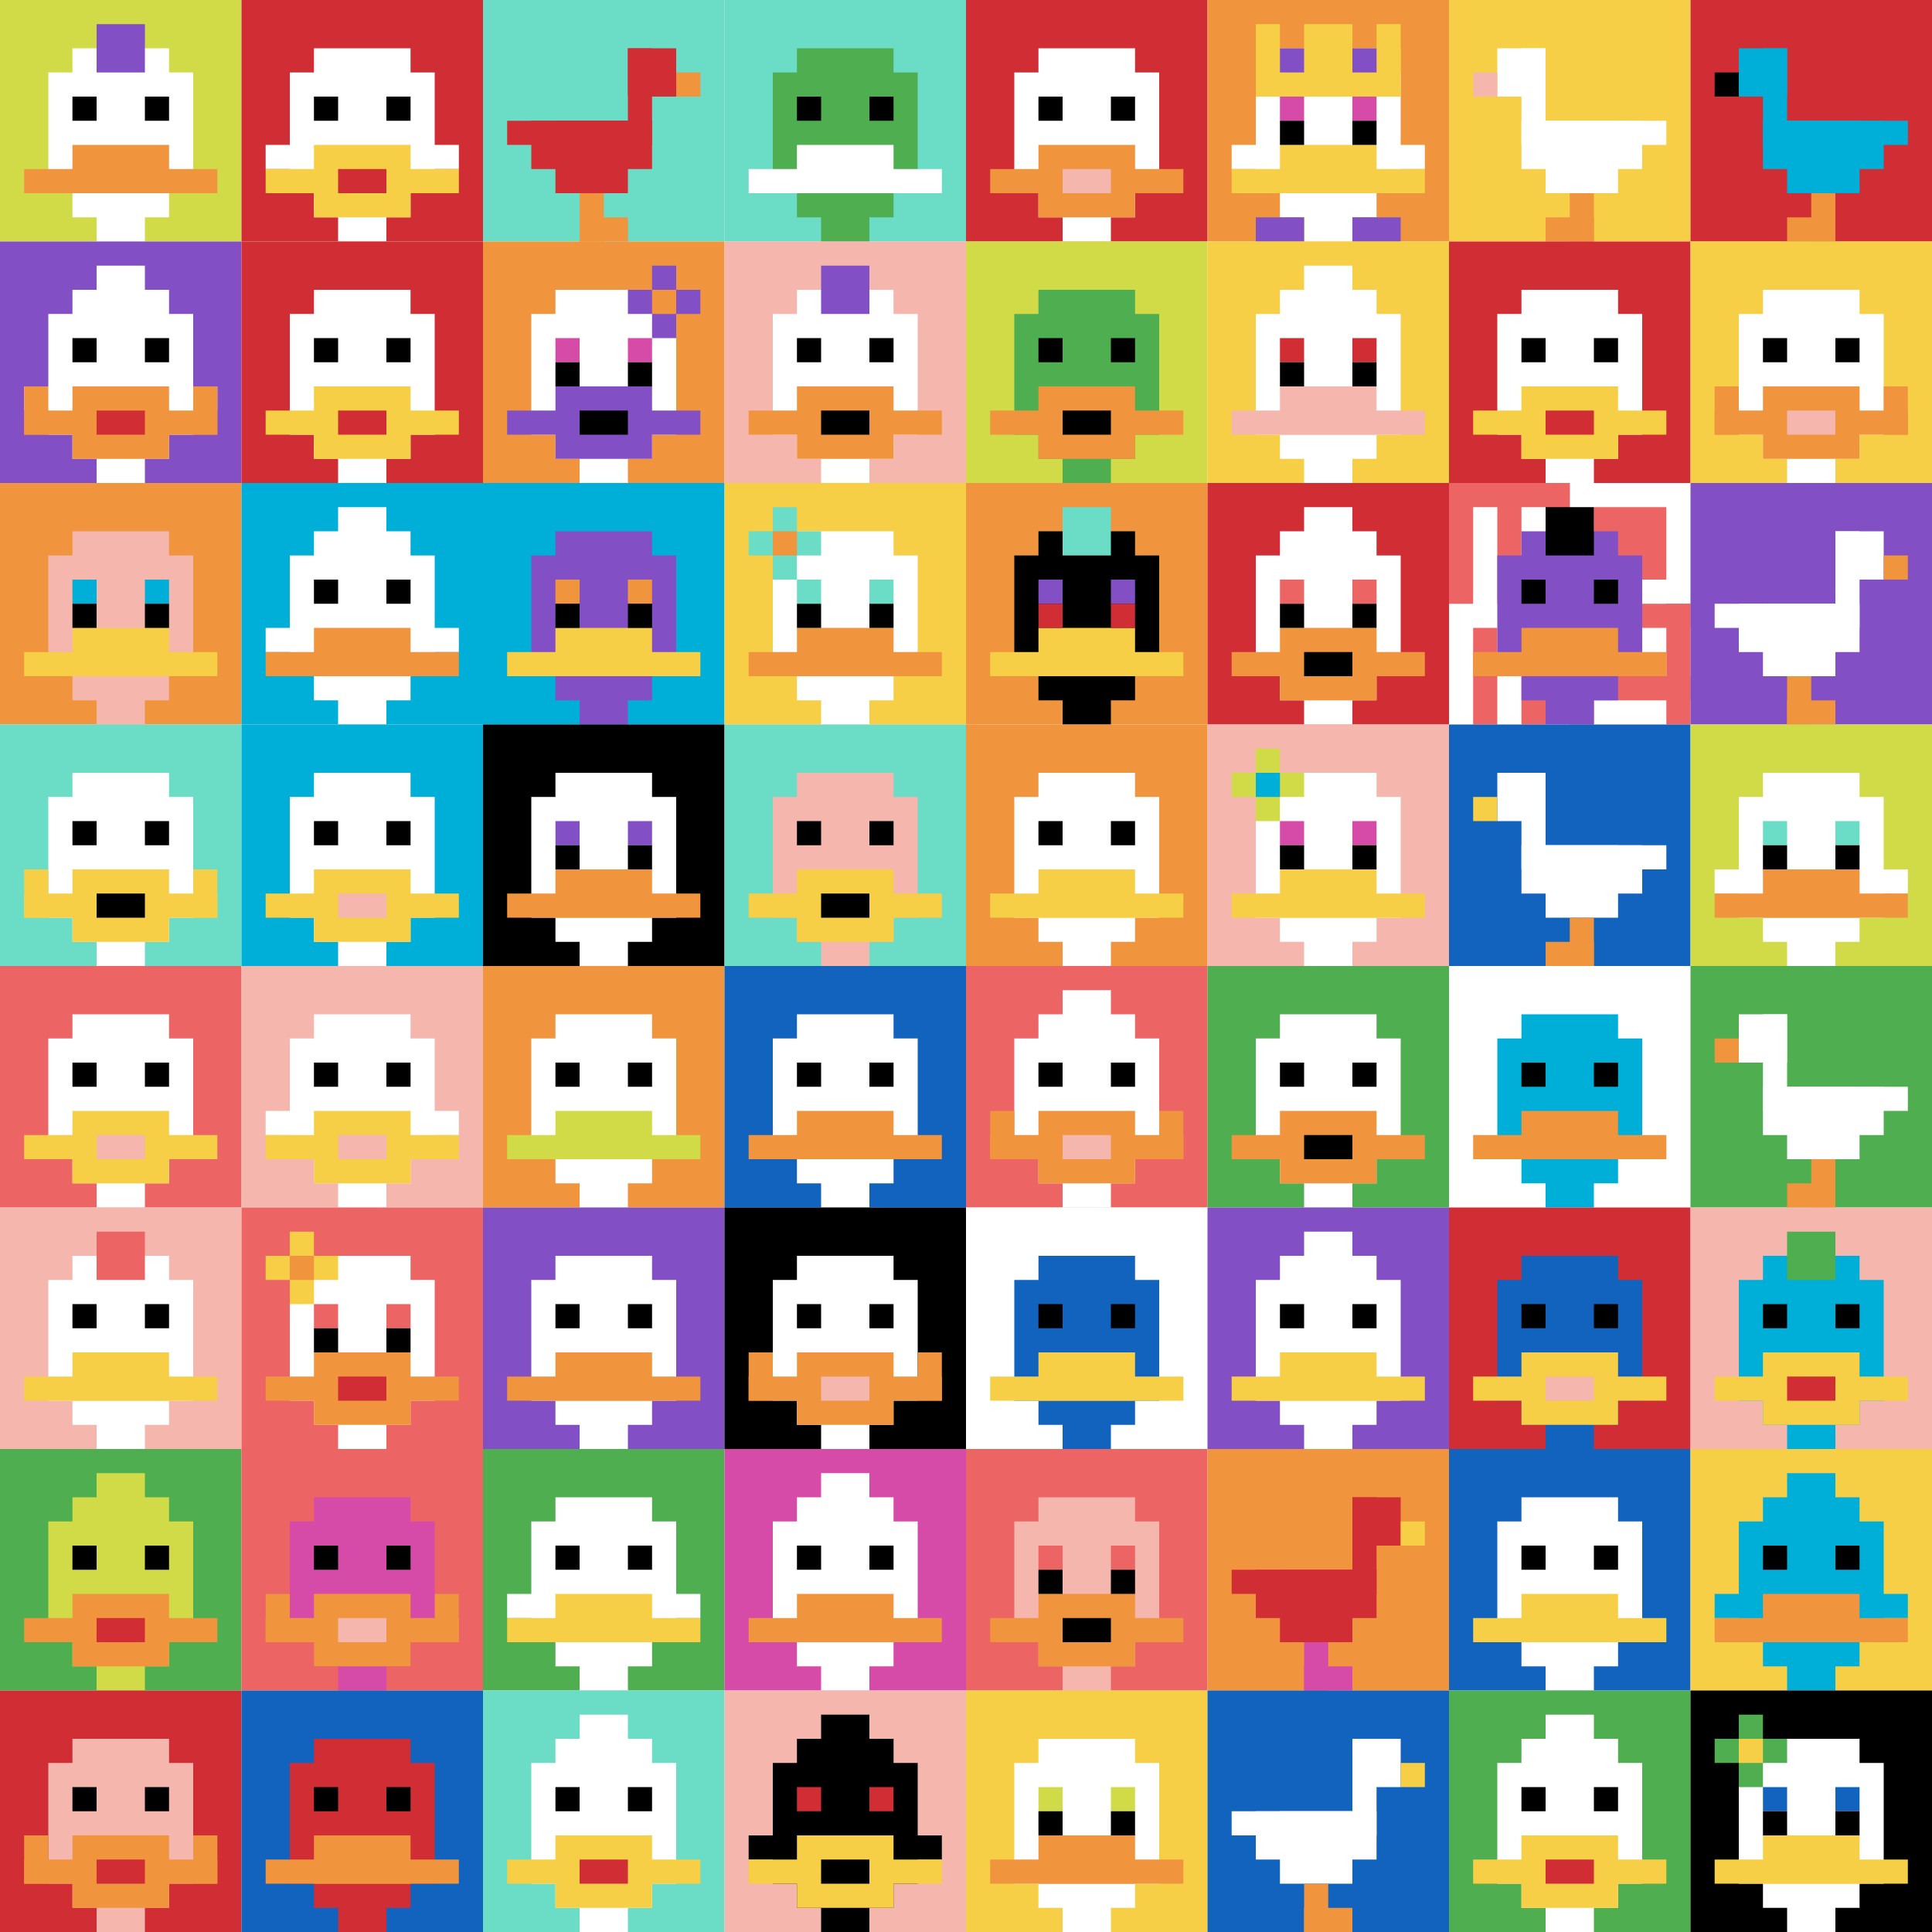 <svg xmlns="http://www.w3.org/2000/svg" version="1.1" width="673" height="673"><title>'goose-pfp-968012' by Dmitri Cherniak</title><desc>seed=968012
backgroundColor=#ffffff
padding=20
innerPadding=0
timeout=500
dimension=8
border=false
Save=function(){return n.handleSave()}
frame=113

Rendered at Sun Sep 15 2024 20:37:01 GMT+0800 (香港标准时间)
Generated in 1ms
</desc><defs></defs><rect width="100%" height="100%" fill="#ffffff"></rect><g><g id="0-0"><rect x="0" y="0" height="84.125" width="84.125" fill="#D1DB47"></rect><g><rect id="0-0-3-2-4-7" x="25.237" y="16.825" width="33.65" height="58.887" fill="#ffffff"></rect><rect id="0-0-2-3-6-5" x="16.825" y="25.237" width="50.475" height="42.062" fill="#ffffff"></rect><rect id="0-0-4-8-2-2" x="33.65" y="67.3" width="16.825" height="16.825" fill="#ffffff"></rect><rect id="0-0-1-7-8-1" x="8.412" y="58.887" width="67.3" height="8.412" fill="#F0943E"></rect><rect id="0-0-3-6-4-2" x="25.237" y="50.475" width="33.65" height="16.825" fill="#F0943E"></rect><rect id="0-0-3-4-1-1" x="25.237" y="33.65" width="8.412" height="8.412" fill="#000000"></rect><rect id="0-0-6-4-1-1" x="50.475" y="33.65" width="8.412" height="8.412" fill="#000000"></rect><rect id="0-0-4-1-2-2" x="33.65" y="8.412" width="16.825" height="16.825" fill="#834FC4"></rect></g><rect x="0" y="0" stroke="white" stroke-width="0" height="84.125" width="84.125" fill="none"></rect></g><g id="1-0"><rect x="84.125" y="0" height="84.125" width="84.125" fill="#D12D35"></rect><g><rect id="84.125-0-3-2-4-7" x="109.362" y="16.825" width="33.65" height="58.887" fill="#ffffff"></rect><rect id="84.125-0-2-3-6-5" x="100.95" y="25.237" width="50.475" height="42.062" fill="#ffffff"></rect><rect id="84.125-0-4-8-2-2" x="117.775" y="67.3" width="16.825" height="16.825" fill="#ffffff"></rect><rect id="84.125-0-1-6-8-1" x="92.537" y="50.475" width="67.3" height="8.412" fill="#ffffff"></rect><rect id="84.125-0-1-7-8-1" x="92.537" y="58.887" width="67.3" height="8.412" fill="#F7CF46"></rect><rect id="84.125-0-3-6-4-3" x="109.362" y="50.475" width="33.65" height="25.237" fill="#F7CF46"></rect><rect id="84.125-0-4-7-2-1" x="117.775" y="58.887" width="16.825" height="8.412" fill="#D12D35"></rect><rect id="84.125-0-3-4-1-1" x="109.362" y="33.65" width="8.412" height="8.412" fill="#000000"></rect><rect id="84.125-0-6-4-1-1" x="134.6" y="33.65" width="8.412" height="8.412" fill="#000000"></rect></g><rect x="84.125" y="0" stroke="white" stroke-width="0" height="84.125" width="84.125" fill="none"></rect></g><g id="2-0"><rect x="168.25" y="0" height="84.125" width="84.125" fill="#6BDCC5"></rect><g><rect id="168.25-0-6-2-2-2" x="218.725" y="16.825" width="16.825" height="16.825" fill="#D12D35"></rect><rect id="168.25-0-6-2-1-4" x="218.725" y="16.825" width="8.412" height="33.65" fill="#D12D35"></rect><rect id="168.25-0-1-5-5-1" x="176.662" y="42.062" width="42.062" height="8.412" fill="#D12D35"></rect><rect id="168.25-0-2-5-5-2" x="185.075" y="42.062" width="42.062" height="16.825" fill="#D12D35"></rect><rect id="168.25-0-3-5-3-3" x="193.488" y="42.062" width="25.237" height="25.237" fill="#D12D35"></rect><rect id="168.25-0-8-3-1-1" x="235.55" y="25.237" width="8.412" height="8.412" fill="#F0943E"></rect><rect id="168.25-0-4-8-1-2" x="201.9" y="67.3" width="8.412" height="16.825" fill="#F0943E"></rect><rect id="168.25-0-4-9-2-1" x="201.9" y="75.712" width="16.825" height="8.412" fill="#F0943E"></rect></g><rect x="168.25" y="0" stroke="white" stroke-width="0" height="84.125" width="84.125" fill="none"></rect></g><g id="3-0"><rect x="252.375" y="0" height="84.125" width="84.125" fill="#6BDCC5"></rect><g><rect id="252.375-0-3-2-4-7" x="277.613" y="16.825" width="33.65" height="58.887" fill="#4FAE4F"></rect><rect id="252.375-0-2-3-6-5" x="269.2" y="25.237" width="50.475" height="42.062" fill="#4FAE4F"></rect><rect id="252.375-0-4-8-2-2" x="286.025" y="67.3" width="16.825" height="16.825" fill="#4FAE4F"></rect><rect id="252.375-0-1-7-8-1" x="260.788" y="58.887" width="67.3" height="8.412" fill="#ffffff"></rect><rect id="252.375-0-3-6-4-2" x="277.613" y="50.475" width="33.65" height="16.825" fill="#ffffff"></rect><rect id="252.375-0-3-4-1-1" x="277.613" y="33.65" width="8.412" height="8.412" fill="#000000"></rect><rect id="252.375-0-6-4-1-1" x="302.85" y="33.65" width="8.412" height="8.412" fill="#000000"></rect></g><rect x="252.375" y="0" stroke="white" stroke-width="0" height="84.125" width="84.125" fill="none"></rect></g><g id="4-0"><rect x="336.5" y="0" height="84.125" width="84.125" fill="#D12D35"></rect><g><rect id="336.5-0-3-2-4-7" x="361.738" y="16.825" width="33.65" height="58.887" fill="#ffffff"></rect><rect id="336.5-0-2-3-6-5" x="353.325" y="25.237" width="50.475" height="42.062" fill="#ffffff"></rect><rect id="336.5-0-4-8-2-2" x="370.15" y="67.3" width="16.825" height="16.825" fill="#ffffff"></rect><rect id="336.5-0-1-7-8-1" x="344.913" y="58.887" width="67.3" height="8.412" fill="#F0943E"></rect><rect id="336.5-0-3-6-4-3" x="361.738" y="50.475" width="33.65" height="25.237" fill="#F0943E"></rect><rect id="336.5-0-4-7-2-1" x="370.15" y="58.887" width="16.825" height="8.412" fill="#F4B6AD"></rect><rect id="336.5-0-3-4-1-1" x="361.738" y="33.65" width="8.412" height="8.412" fill="#000000"></rect><rect id="336.5-0-6-4-1-1" x="386.975" y="33.65" width="8.412" height="8.412" fill="#000000"></rect></g><rect x="336.5" y="0" stroke="white" stroke-width="0" height="84.125" width="84.125" fill="none"></rect></g><g id="5-0"><rect x="420.625" y="0" height="84.125" width="84.125" fill="#F0943E"></rect><g><rect id="420.625-0-3-2-4-7" x="445.863" y="16.825" width="33.65" height="58.887" fill="#ffffff"></rect><rect id="420.625-0-2-3-6-5" x="437.45" y="25.237" width="50.475" height="42.062" fill="#ffffff"></rect><rect id="420.625-0-4-8-2-2" x="454.275" y="67.3" width="16.825" height="16.825" fill="#ffffff"></rect><rect id="420.625-0-1-6-8-1" x="429.038" y="50.475" width="67.3" height="8.412" fill="#ffffff"></rect><rect id="420.625-0-1-7-8-1" x="429.038" y="58.887" width="67.3" height="8.412" fill="#F7CF46"></rect><rect id="420.625-0-3-6-4-2" x="445.863" y="50.475" width="33.65" height="16.825" fill="#F7CF46"></rect><rect id="420.625-0-3-4-1-1" x="445.863" y="33.65" width="8.412" height="8.412" fill="#D74BA8"></rect><rect id="420.625-0-6-4-1-1" x="471.1" y="33.65" width="8.412" height="8.412" fill="#D74BA8"></rect><rect id="420.625-0-3-5-1-1" x="445.863" y="42.062" width="8.412" height="8.412" fill="#000000"></rect><rect id="420.625-0-6-5-1-1" x="471.1" y="42.062" width="8.412" height="8.412" fill="#000000"></rect><rect id="420.625-0-2-1-1-2" x="437.45" y="8.412" width="8.412" height="16.825" fill="#F7CF46"></rect><rect id="420.625-0-4-1-2-2" x="454.275" y="8.412" width="16.825" height="16.825" fill="#F7CF46"></rect><rect id="420.625-0-7-1-1-2" x="479.512" y="8.412" width="8.412" height="16.825" fill="#F7CF46"></rect><rect id="420.625-0-2-2-6-2" x="437.45" y="16.825" width="50.475" height="16.825" fill="#F7CF46"></rect><rect id="420.625-0-3-2-1-1" x="445.863" y="16.825" width="8.412" height="8.412" fill="#834FC4"></rect><rect id="420.625-0-6-2-1-1" x="471.1" y="16.825" width="8.412" height="8.412" fill="#834FC4"></rect><rect id="420.625-0-2-9-2-1" x="437.45" y="75.712" width="16.825" height="8.412" fill="#834FC4"></rect><rect id="420.625-0-6-9-2-1" x="471.1" y="75.712" width="16.825" height="8.412" fill="#834FC4"></rect></g><rect x="420.625" y="0" stroke="white" stroke-width="0" height="84.125" width="84.125" fill="none"></rect></g><g id="6-0"><rect x="504.75" y="0" height="84.125" width="84.125" fill="#F7CF46"></rect><g><rect id="504.75-0-2-2-2-2" x="521.575" y="16.825" width="16.825" height="16.825" fill="#ffffff"></rect><rect id="504.75-0-3-2-1-4" x="529.987" y="16.825" width="8.412" height="33.65" fill="#ffffff"></rect><rect id="504.75-0-4-5-5-1" x="538.4" y="42.062" width="42.062" height="8.412" fill="#ffffff"></rect><rect id="504.75-0-3-5-5-2" x="529.987" y="42.062" width="42.062" height="16.825" fill="#ffffff"></rect><rect id="504.75-0-4-5-3-3" x="538.4" y="42.062" width="25.237" height="25.237" fill="#ffffff"></rect><rect id="504.75-0-1-3-1-1" x="513.163" y="25.237" width="8.412" height="8.412" fill="#F4B6AD"></rect><rect id="504.75-0-5-8-1-2" x="546.812" y="67.3" width="8.412" height="16.825" fill="#F0943E"></rect><rect id="504.75-0-4-9-2-1" x="538.4" y="75.712" width="16.825" height="8.412" fill="#F0943E"></rect></g><rect x="504.75" y="0" stroke="white" stroke-width="0" height="84.125" width="84.125" fill="none"></rect></g><g id="7-0"><rect x="588.875" y="0" height="84.125" width="84.125" fill="#D12D35"></rect><g><rect id="588.875-0-2-2-2-2" x="605.7" y="16.825" width="16.825" height="16.825" fill="#00AFD7"></rect><rect id="588.875-0-3-2-1-4" x="614.112" y="16.825" width="8.412" height="33.65" fill="#00AFD7"></rect><rect id="588.875-0-4-5-5-1" x="622.525" y="42.062" width="42.062" height="8.412" fill="#00AFD7"></rect><rect id="588.875-0-3-5-5-2" x="614.112" y="42.062" width="42.062" height="16.825" fill="#00AFD7"></rect><rect id="588.875-0-4-5-3-3" x="622.525" y="42.062" width="25.237" height="25.237" fill="#00AFD7"></rect><rect id="588.875-0-1-3-1-1" x="597.288" y="25.237" width="8.412" height="8.412" fill="#000000"></rect><rect id="588.875-0-5-8-1-2" x="630.938" y="67.3" width="8.412" height="16.825" fill="#F0943E"></rect><rect id="588.875-0-4-9-2-1" x="622.525" y="75.712" width="16.825" height="8.412" fill="#F0943E"></rect></g><rect x="588.875" y="0" stroke="white" stroke-width="0" height="84.125" width="84.125" fill="none"></rect></g><g id="0-1"><rect x="0" y="84.125" height="84.125" width="84.125" fill="#834FC4"></rect><g><rect id="0-84.125-3-2-4-7" x="25.237" y="100.95" width="33.65" height="58.887" fill="#ffffff"></rect><rect id="0-84.125-2-3-6-5" x="16.825" y="109.362" width="50.475" height="42.062" fill="#ffffff"></rect><rect id="0-84.125-4-8-2-2" x="33.65" y="151.425" width="16.825" height="16.825" fill="#ffffff"></rect><rect id="0-84.125-1-6-8-1" x="8.412" y="134.6" width="67.3" height="8.412" fill="#ffffff"></rect><rect id="0-84.125-1-7-8-1" x="8.412" y="143.012" width="67.3" height="8.412" fill="#F0943E"></rect><rect id="0-84.125-3-6-4-3" x="25.237" y="134.6" width="33.65" height="25.237" fill="#F0943E"></rect><rect id="0-84.125-4-7-2-1" x="33.65" y="143.012" width="16.825" height="8.412" fill="#D12D35"></rect><rect id="0-84.125-1-6-1-2" x="8.412" y="134.6" width="8.412" height="16.825" fill="#F0943E"></rect><rect id="0-84.125-8-6-1-2" x="67.3" y="134.6" width="8.412" height="16.825" fill="#F0943E"></rect><rect id="0-84.125-3-4-1-1" x="25.237" y="117.775" width="8.412" height="8.412" fill="#000000"></rect><rect id="0-84.125-6-4-1-1" x="50.475" y="117.775" width="8.412" height="8.412" fill="#000000"></rect><rect id="0-84.125-4-1-2-2" x="33.65" y="92.537" width="16.825" height="16.825" fill="#ffffff"></rect></g><rect x="0" y="84.125" stroke="white" stroke-width="0" height="84.125" width="84.125" fill="none"></rect></g><g id="1-1"><rect x="84.125" y="84.125" height="84.125" width="84.125" fill="#D12D35"></rect><g><rect id="84.125-84.125-3-2-4-7" x="109.362" y="100.95" width="33.65" height="58.887" fill="#ffffff"></rect><rect id="84.125-84.125-2-3-6-5" x="100.95" y="109.362" width="50.475" height="42.062" fill="#ffffff"></rect><rect id="84.125-84.125-4-8-2-2" x="117.775" y="151.425" width="16.825" height="16.825" fill="#ffffff"></rect><rect id="84.125-84.125-1-7-8-1" x="92.537" y="143.012" width="67.3" height="8.412" fill="#F7CF46"></rect><rect id="84.125-84.125-3-6-4-3" x="109.362" y="134.6" width="33.65" height="25.237" fill="#F7CF46"></rect><rect id="84.125-84.125-4-7-2-1" x="117.775" y="143.012" width="16.825" height="8.412" fill="#D12D35"></rect><rect id="84.125-84.125-3-4-1-1" x="109.362" y="117.775" width="8.412" height="8.412" fill="#000000"></rect><rect id="84.125-84.125-6-4-1-1" x="134.6" y="117.775" width="8.412" height="8.412" fill="#000000"></rect></g><rect x="84.125" y="84.125" stroke="white" stroke-width="0" height="84.125" width="84.125" fill="none"></rect></g><g id="2-1"><rect x="168.25" y="84.125" height="84.125" width="84.125" fill="#F0943E"></rect><g><rect id="168.25-84.125-3-2-4-7" x="193.488" y="100.95" width="33.65" height="58.887" fill="#ffffff"></rect><rect id="168.25-84.125-2-3-6-5" x="185.075" y="109.362" width="50.475" height="42.062" fill="#ffffff"></rect><rect id="168.25-84.125-4-8-2-2" x="201.9" y="151.425" width="16.825" height="16.825" fill="#ffffff"></rect><rect id="168.25-84.125-1-7-8-1" x="176.662" y="143.012" width="67.3" height="8.412" fill="#834FC4"></rect><rect id="168.25-84.125-3-6-4-3" x="193.488" y="134.6" width="33.65" height="25.237" fill="#834FC4"></rect><rect id="168.25-84.125-4-7-2-1" x="201.9" y="143.012" width="16.825" height="8.412" fill="#000000"></rect><rect id="168.25-84.125-3-4-1-1" x="193.488" y="117.775" width="8.412" height="8.412" fill="#D74BA8"></rect><rect id="168.25-84.125-6-4-1-1" x="218.725" y="117.775" width="8.412" height="8.412" fill="#D74BA8"></rect><rect id="168.25-84.125-3-5-1-1" x="193.488" y="126.188" width="8.412" height="8.412" fill="#000000"></rect><rect id="168.25-84.125-6-5-1-1" x="218.725" y="126.188" width="8.412" height="8.412" fill="#000000"></rect><rect id="168.25-84.125-6-2-3-1" x="218.725" y="100.95" width="25.237" height="8.412" fill="#834FC4"></rect><rect id="168.25-84.125-7-1-1-3" x="227.137" y="92.537" width="8.412" height="25.237" fill="#834FC4"></rect><rect id="168.25-84.125-7-2-1-1" x="227.137" y="100.95" width="8.412" height="8.412" fill="#F0943E"></rect></g><rect x="168.25" y="84.125" stroke="white" stroke-width="0" height="84.125" width="84.125" fill="none"></rect></g><g id="3-1"><rect x="252.375" y="84.125" height="84.125" width="84.125" fill="#F4B6AD"></rect><g><rect id="252.375-84.125-3-2-4-7" x="277.613" y="100.95" width="33.65" height="58.887" fill="#ffffff"></rect><rect id="252.375-84.125-2-3-6-5" x="269.2" y="109.362" width="50.475" height="42.062" fill="#ffffff"></rect><rect id="252.375-84.125-4-8-2-2" x="286.025" y="151.425" width="16.825" height="16.825" fill="#ffffff"></rect><rect id="252.375-84.125-1-7-8-1" x="260.788" y="143.012" width="67.3" height="8.412" fill="#F0943E"></rect><rect id="252.375-84.125-3-6-4-3" x="277.613" y="134.6" width="33.65" height="25.237" fill="#F0943E"></rect><rect id="252.375-84.125-4-7-2-1" x="286.025" y="143.012" width="16.825" height="8.412" fill="#000000"></rect><rect id="252.375-84.125-3-4-1-1" x="277.613" y="117.775" width="8.412" height="8.412" fill="#000000"></rect><rect id="252.375-84.125-6-4-1-1" x="302.85" y="117.775" width="8.412" height="8.412" fill="#000000"></rect><rect id="252.375-84.125-4-1-2-2" x="286.025" y="92.537" width="16.825" height="16.825" fill="#834FC4"></rect></g><rect x="252.375" y="84.125" stroke="white" stroke-width="0" height="84.125" width="84.125" fill="none"></rect></g><g id="4-1"><rect x="336.5" y="84.125" height="84.125" width="84.125" fill="#D1DB47"></rect><g><rect id="336.5-84.125-3-2-4-7" x="361.738" y="100.95" width="33.65" height="58.887" fill="#4FAE4F"></rect><rect id="336.5-84.125-2-3-6-5" x="353.325" y="109.362" width="50.475" height="42.062" fill="#4FAE4F"></rect><rect id="336.5-84.125-4-8-2-2" x="370.15" y="151.425" width="16.825" height="16.825" fill="#4FAE4F"></rect><rect id="336.5-84.125-1-7-8-1" x="344.913" y="143.012" width="67.3" height="8.412" fill="#F0943E"></rect><rect id="336.5-84.125-3-6-4-3" x="361.738" y="134.6" width="33.65" height="25.237" fill="#F0943E"></rect><rect id="336.5-84.125-4-7-2-1" x="370.15" y="143.012" width="16.825" height="8.412" fill="#000000"></rect><rect id="336.5-84.125-3-4-1-1" x="361.738" y="117.775" width="8.412" height="8.412" fill="#000000"></rect><rect id="336.5-84.125-6-4-1-1" x="386.975" y="117.775" width="8.412" height="8.412" fill="#000000"></rect></g><rect x="336.5" y="84.125" stroke="white" stroke-width="0" height="84.125" width="84.125" fill="none"></rect></g><g id="5-1"><rect x="420.625" y="84.125" height="84.125" width="84.125" fill="#F7CF46"></rect><g><rect id="420.625-84.125-3-2-4-7" x="445.863" y="100.95" width="33.65" height="58.887" fill="#ffffff"></rect><rect id="420.625-84.125-2-3-6-5" x="437.45" y="109.362" width="50.475" height="42.062" fill="#ffffff"></rect><rect id="420.625-84.125-4-8-2-2" x="454.275" y="151.425" width="16.825" height="16.825" fill="#ffffff"></rect><rect id="420.625-84.125-1-7-8-1" x="429.038" y="143.012" width="67.3" height="8.412" fill="#F4B6AD"></rect><rect id="420.625-84.125-3-6-4-2" x="445.863" y="134.6" width="33.65" height="16.825" fill="#F4B6AD"></rect><rect id="420.625-84.125-3-4-1-1" x="445.863" y="117.775" width="8.412" height="8.412" fill="#D12D35"></rect><rect id="420.625-84.125-6-4-1-1" x="471.1" y="117.775" width="8.412" height="8.412" fill="#D12D35"></rect><rect id="420.625-84.125-3-5-1-1" x="445.863" y="126.188" width="8.412" height="8.412" fill="#000000"></rect><rect id="420.625-84.125-6-5-1-1" x="471.1" y="126.188" width="8.412" height="8.412" fill="#000000"></rect><rect id="420.625-84.125-4-1-2-2" x="454.275" y="92.537" width="16.825" height="16.825" fill="#ffffff"></rect></g><rect x="420.625" y="84.125" stroke="white" stroke-width="0" height="84.125" width="84.125" fill="none"></rect></g><g id="6-1"><rect x="504.75" y="84.125" height="84.125" width="84.125" fill="#D12D35"></rect><g><rect id="504.75-84.125-3-2-4-7" x="529.987" y="100.95" width="33.65" height="58.887" fill="#ffffff"></rect><rect id="504.75-84.125-2-3-6-5" x="521.575" y="109.362" width="50.475" height="42.062" fill="#ffffff"></rect><rect id="504.75-84.125-4-8-2-2" x="538.4" y="151.425" width="16.825" height="16.825" fill="#ffffff"></rect><rect id="504.75-84.125-1-7-8-1" x="513.163" y="143.012" width="67.3" height="8.412" fill="#F7CF46"></rect><rect id="504.75-84.125-3-6-4-3" x="529.987" y="134.6" width="33.65" height="25.237" fill="#F7CF46"></rect><rect id="504.75-84.125-4-7-2-1" x="538.4" y="143.012" width="16.825" height="8.412" fill="#D12D35"></rect><rect id="504.75-84.125-3-4-1-1" x="529.987" y="117.775" width="8.412" height="8.412" fill="#000000"></rect><rect id="504.75-84.125-6-4-1-1" x="555.225" y="117.775" width="8.412" height="8.412" fill="#000000"></rect></g><rect x="504.75" y="84.125" stroke="white" stroke-width="0" height="84.125" width="84.125" fill="none"></rect></g><g id="7-1"><rect x="588.875" y="84.125" height="84.125" width="84.125" fill="#F7CF46"></rect><g><rect id="588.875-84.125-3-2-4-7" x="614.112" y="100.95" width="33.65" height="58.887" fill="#ffffff"></rect><rect id="588.875-84.125-2-3-6-5" x="605.7" y="109.362" width="50.475" height="42.062" fill="#ffffff"></rect><rect id="588.875-84.125-4-8-2-2" x="622.525" y="151.425" width="16.825" height="16.825" fill="#ffffff"></rect><rect id="588.875-84.125-1-7-8-1" x="597.288" y="143.012" width="67.3" height="8.412" fill="#F0943E"></rect><rect id="588.875-84.125-3-6-4-3" x="614.112" y="134.6" width="33.65" height="25.237" fill="#F0943E"></rect><rect id="588.875-84.125-4-7-2-1" x="622.525" y="143.012" width="16.825" height="8.412" fill="#F4B6AD"></rect><rect id="588.875-84.125-1-6-1-2" x="597.288" y="134.6" width="8.412" height="16.825" fill="#F0943E"></rect><rect id="588.875-84.125-8-6-1-2" x="656.175" y="134.6" width="8.412" height="16.825" fill="#F0943E"></rect><rect id="588.875-84.125-3-4-1-1" x="614.112" y="117.775" width="8.412" height="8.412" fill="#000000"></rect><rect id="588.875-84.125-6-4-1-1" x="639.35" y="117.775" width="8.412" height="8.412" fill="#000000"></rect></g><rect x="588.875" y="84.125" stroke="white" stroke-width="0" height="84.125" width="84.125" fill="none"></rect></g><g id="0-2"><rect x="0" y="168.25" height="84.125" width="84.125" fill="#F0943E"></rect><g><rect id="0-168.25-3-2-4-7" x="25.237" y="185.075" width="33.65" height="58.887" fill="#F4B6AD"></rect><rect id="0-168.25-2-3-6-5" x="16.825" y="193.488" width="50.475" height="42.062" fill="#F4B6AD"></rect><rect id="0-168.25-4-8-2-2" x="33.65" y="235.55" width="16.825" height="16.825" fill="#F4B6AD"></rect><rect id="0-168.25-1-7-8-1" x="8.412" y="227.137" width="67.3" height="8.412" fill="#F7CF46"></rect><rect id="0-168.25-3-6-4-2" x="25.237" y="218.725" width="33.65" height="16.825" fill="#F7CF46"></rect><rect id="0-168.25-3-4-1-1" x="25.237" y="201.9" width="8.412" height="8.412" fill="#00AFD7"></rect><rect id="0-168.25-6-4-1-1" x="50.475" y="201.9" width="8.412" height="8.412" fill="#00AFD7"></rect><rect id="0-168.25-3-5-1-1" x="25.237" y="210.312" width="8.412" height="8.412" fill="#000000"></rect><rect id="0-168.25-6-5-1-1" x="50.475" y="210.312" width="8.412" height="8.412" fill="#000000"></rect></g><rect x="0" y="168.25" stroke="white" stroke-width="0" height="84.125" width="84.125" fill="none"></rect></g><g id="1-2"><rect x="84.125" y="168.25" height="84.125" width="84.125" fill="#00AFD7"></rect><g><rect id="84.125-168.25-3-2-4-7" x="109.362" y="185.075" width="33.65" height="58.887" fill="#ffffff"></rect><rect id="84.125-168.25-2-3-6-5" x="100.95" y="193.488" width="50.475" height="42.062" fill="#ffffff"></rect><rect id="84.125-168.25-4-8-2-2" x="117.775" y="235.55" width="16.825" height="16.825" fill="#ffffff"></rect><rect id="84.125-168.25-1-6-8-1" x="92.537" y="218.725" width="67.3" height="8.412" fill="#ffffff"></rect><rect id="84.125-168.25-1-7-8-1" x="92.537" y="227.137" width="67.3" height="8.412" fill="#F0943E"></rect><rect id="84.125-168.25-3-6-4-2" x="109.362" y="218.725" width="33.65" height="16.825" fill="#F0943E"></rect><rect id="84.125-168.25-3-4-1-1" x="109.362" y="201.9" width="8.412" height="8.412" fill="#000000"></rect><rect id="84.125-168.25-6-4-1-1" x="134.6" y="201.9" width="8.412" height="8.412" fill="#000000"></rect><rect id="84.125-168.25-4-1-2-2" x="117.775" y="176.662" width="16.825" height="16.825" fill="#ffffff"></rect></g><rect x="84.125" y="168.25" stroke="white" stroke-width="0" height="84.125" width="84.125" fill="none"></rect></g><g id="2-2"><rect x="168.25" y="168.25" height="84.125" width="84.125" fill="#00AFD7"></rect><g><rect id="168.25-168.25-3-2-4-7" x="193.488" y="185.075" width="33.65" height="58.887" fill="#834FC4"></rect><rect id="168.25-168.25-2-3-6-5" x="185.075" y="193.488" width="50.475" height="42.062" fill="#834FC4"></rect><rect id="168.25-168.25-4-8-2-2" x="201.9" y="235.55" width="16.825" height="16.825" fill="#834FC4"></rect><rect id="168.25-168.25-1-7-8-1" x="176.662" y="227.137" width="67.3" height="8.412" fill="#F7CF46"></rect><rect id="168.25-168.25-3-6-4-2" x="193.488" y="218.725" width="33.65" height="16.825" fill="#F7CF46"></rect><rect id="168.25-168.25-3-4-1-1" x="193.488" y="201.9" width="8.412" height="8.412" fill="#F0943E"></rect><rect id="168.25-168.25-6-4-1-1" x="218.725" y="201.9" width="8.412" height="8.412" fill="#F0943E"></rect><rect id="168.25-168.25-3-5-1-1" x="193.488" y="210.312" width="8.412" height="8.412" fill="#000000"></rect><rect id="168.25-168.25-6-5-1-1" x="218.725" y="210.312" width="8.412" height="8.412" fill="#000000"></rect></g><rect x="168.25" y="168.25" stroke="white" stroke-width="0" height="84.125" width="84.125" fill="none"></rect></g><g id="3-2"><rect x="252.375" y="168.25" height="84.125" width="84.125" fill="#F7CF46"></rect><g><rect id="252.375-168.25-3-2-4-7" x="277.613" y="185.075" width="33.65" height="58.887" fill="#ffffff"></rect><rect id="252.375-168.25-2-3-6-5" x="269.2" y="193.488" width="50.475" height="42.062" fill="#ffffff"></rect><rect id="252.375-168.25-4-8-2-2" x="286.025" y="235.55" width="16.825" height="16.825" fill="#ffffff"></rect><rect id="252.375-168.25-1-7-8-1" x="260.788" y="227.137" width="67.3" height="8.412" fill="#F0943E"></rect><rect id="252.375-168.25-3-6-4-2" x="277.613" y="218.725" width="33.65" height="16.825" fill="#F0943E"></rect><rect id="252.375-168.25-3-4-1-1" x="277.613" y="201.9" width="8.412" height="8.412" fill="#6BDCC5"></rect><rect id="252.375-168.25-6-4-1-1" x="302.85" y="201.9" width="8.412" height="8.412" fill="#6BDCC5"></rect><rect id="252.375-168.25-3-5-1-1" x="277.613" y="210.312" width="8.412" height="8.412" fill="#000000"></rect><rect id="252.375-168.25-6-5-1-1" x="302.85" y="210.312" width="8.412" height="8.412" fill="#000000"></rect><rect id="252.375-168.25-1-2-3-1" x="260.788" y="185.075" width="25.237" height="8.412" fill="#6BDCC5"></rect><rect id="252.375-168.25-2-1-1-3" x="269.2" y="176.662" width="8.412" height="25.237" fill="#6BDCC5"></rect><rect id="252.375-168.25-2-2-1-1" x="269.2" y="185.075" width="8.412" height="8.412" fill="#F0943E"></rect></g><rect x="252.375" y="168.25" stroke="white" stroke-width="0" height="84.125" width="84.125" fill="none"></rect></g><g id="4-2"><rect x="336.5" y="168.25" height="84.125" width="84.125" fill="#F0943E"></rect><g><rect id="336.5-168.25-3-2-4-7" x="361.738" y="185.075" width="33.65" height="58.887" fill="#000000"></rect><rect id="336.5-168.25-2-3-6-5" x="353.325" y="193.488" width="50.475" height="42.062" fill="#000000"></rect><rect id="336.5-168.25-4-8-2-2" x="370.15" y="235.55" width="16.825" height="16.825" fill="#000000"></rect><rect id="336.5-168.25-1-7-8-1" x="344.913" y="227.137" width="67.3" height="8.412" fill="#F7CF46"></rect><rect id="336.5-168.25-3-6-4-2" x="361.738" y="218.725" width="33.65" height="16.825" fill="#F7CF46"></rect><rect id="336.5-168.25-3-4-1-1" x="361.738" y="201.9" width="8.412" height="8.412" fill="#834FC4"></rect><rect id="336.5-168.25-6-4-1-1" x="386.975" y="201.9" width="8.412" height="8.412" fill="#834FC4"></rect><rect id="336.5-168.25-3-5-1-1" x="361.738" y="210.312" width="8.412" height="8.412" fill="#D12D35"></rect><rect id="336.5-168.25-6-5-1-1" x="386.975" y="210.312" width="8.412" height="8.412" fill="#D12D35"></rect><rect id="336.5-168.25-4-1-2-2" x="370.15" y="176.662" width="16.825" height="16.825" fill="#6BDCC5"></rect></g><rect x="336.5" y="168.25" stroke="white" stroke-width="0" height="84.125" width="84.125" fill="none"></rect></g><g id="5-2"><rect x="420.625" y="168.25" height="84.125" width="84.125" fill="#D12D35"></rect><g><rect id="420.625-168.25-3-2-4-7" x="445.863" y="185.075" width="33.65" height="58.887" fill="#ffffff"></rect><rect id="420.625-168.25-2-3-6-5" x="437.45" y="193.488" width="50.475" height="42.062" fill="#ffffff"></rect><rect id="420.625-168.25-4-8-2-2" x="454.275" y="235.55" width="16.825" height="16.825" fill="#ffffff"></rect><rect id="420.625-168.25-1-7-8-1" x="429.038" y="227.137" width="67.3" height="8.412" fill="#F0943E"></rect><rect id="420.625-168.25-3-6-4-3" x="445.863" y="218.725" width="33.65" height="25.237" fill="#F0943E"></rect><rect id="420.625-168.25-4-7-2-1" x="454.275" y="227.137" width="16.825" height="8.412" fill="#000000"></rect><rect id="420.625-168.25-3-4-1-1" x="445.863" y="201.9" width="8.412" height="8.412" fill="#EC6463"></rect><rect id="420.625-168.25-6-4-1-1" x="471.1" y="201.9" width="8.412" height="8.412" fill="#EC6463"></rect><rect id="420.625-168.25-3-5-1-1" x="445.863" y="210.312" width="8.412" height="8.412" fill="#000000"></rect><rect id="420.625-168.25-6-5-1-1" x="471.1" y="210.312" width="8.412" height="8.412" fill="#000000"></rect><rect id="420.625-168.25-4-1-2-2" x="454.275" y="176.662" width="16.825" height="16.825" fill="#ffffff"></rect></g><rect x="420.625" y="168.25" stroke="white" stroke-width="0" height="84.125" width="84.125" fill="none"></rect></g><g id="6-2"><rect x="504.75" y="168.25" height="84.125" width="84.125" fill="#ffffff"></rect><g><rect id="504.75-168.25-0-0-5-1" x="504.75" y="168.25" width="42.062" height="8.412" fill="#EC6463"></rect><rect id="504.75-168.25-0-0-1-5" x="504.75" y="168.25" width="8.412" height="42.062" fill="#EC6463"></rect><rect id="504.75-168.25-2-0-1-5" x="521.575" y="168.25" width="8.412" height="42.062" fill="#EC6463"></rect><rect id="504.75-168.25-4-0-1-5" x="538.4" y="168.25" width="8.412" height="42.062" fill="#EC6463"></rect><rect id="504.75-168.25-6-1-3-3" x="555.225" y="176.662" width="25.237" height="25.237" fill="#EC6463"></rect><rect id="504.75-168.25-1-6-1-4" x="513.163" y="218.725" width="8.412" height="33.65" fill="#EC6463"></rect><rect id="504.75-168.25-3-6-1-4" x="529.987" y="218.725" width="8.412" height="33.65" fill="#EC6463"></rect><rect id="504.75-168.25-5-5-5-1" x="546.812" y="210.312" width="42.062" height="8.412" fill="#EC6463"></rect><rect id="504.75-168.25-5-8-5-1" x="546.812" y="235.55" width="42.062" height="8.412" fill="#EC6463"></rect><rect id="504.75-168.25-5-5-1-5" x="546.812" y="210.312" width="8.412" height="42.062" fill="#EC6463"></rect><rect id="504.75-168.25-9-5-1-5" x="580.462" y="210.312" width="8.412" height="42.062" fill="#EC6463"></rect></g><g><rect id="504.75-168.25-3-2-4-7" x="529.987" y="185.075" width="33.65" height="58.887" fill="#834FC4"></rect><rect id="504.75-168.25-2-3-6-5" x="521.575" y="193.488" width="50.475" height="42.062" fill="#834FC4"></rect><rect id="504.75-168.25-4-8-2-2" x="538.4" y="235.55" width="16.825" height="16.825" fill="#834FC4"></rect><rect id="504.75-168.25-1-7-8-1" x="513.163" y="227.137" width="67.3" height="8.412" fill="#F0943E"></rect><rect id="504.75-168.25-3-6-4-2" x="529.987" y="218.725" width="33.65" height="16.825" fill="#F0943E"></rect><rect id="504.75-168.25-3-4-1-1" x="529.987" y="201.9" width="8.412" height="8.412" fill="#000000"></rect><rect id="504.75-168.25-6-4-1-1" x="555.225" y="201.9" width="8.412" height="8.412" fill="#000000"></rect><rect id="504.75-168.25-4-1-2-2" x="538.4" y="176.662" width="16.825" height="16.825" fill="#000000"></rect></g><rect x="504.75" y="168.25" stroke="white" stroke-width="0" height="84.125" width="84.125" fill="none"></rect></g><g id="7-2"><rect x="588.875" y="168.25" height="84.125" width="84.125" fill="#834FC4"></rect><g><rect id="588.875-168.25-6-2-2-2" x="639.35" y="185.075" width="16.825" height="16.825" fill="#ffffff"></rect><rect id="588.875-168.25-6-2-1-4" x="639.35" y="185.075" width="8.412" height="33.65" fill="#ffffff"></rect><rect id="588.875-168.25-1-5-5-1" x="597.288" y="210.312" width="42.062" height="8.412" fill="#ffffff"></rect><rect id="588.875-168.25-2-5-5-2" x="605.7" y="210.312" width="42.062" height="16.825" fill="#ffffff"></rect><rect id="588.875-168.25-3-5-3-3" x="614.112" y="210.312" width="25.237" height="25.237" fill="#ffffff"></rect><rect id="588.875-168.25-8-3-1-1" x="656.175" y="193.488" width="8.412" height="8.412" fill="#F0943E"></rect><rect id="588.875-168.25-4-8-1-2" x="622.525" y="235.55" width="8.412" height="16.825" fill="#F0943E"></rect><rect id="588.875-168.25-4-9-2-1" x="622.525" y="243.962" width="16.825" height="8.412" fill="#F0943E"></rect></g><rect x="588.875" y="168.25" stroke="white" stroke-width="0" height="84.125" width="84.125" fill="none"></rect></g><g id="0-3"><rect x="0" y="252.375" height="84.125" width="84.125" fill="#6BDCC5"></rect><g><rect id="0-252.375-3-2-4-7" x="25.237" y="269.2" width="33.65" height="58.887" fill="#ffffff"></rect><rect id="0-252.375-2-3-6-5" x="16.825" y="277.613" width="50.475" height="42.062" fill="#ffffff"></rect><rect id="0-252.375-4-8-2-2" x="33.65" y="319.675" width="16.825" height="16.825" fill="#ffffff"></rect><rect id="0-252.375-1-7-8-1" x="8.412" y="311.262" width="67.3" height="8.412" fill="#F7CF46"></rect><rect id="0-252.375-3-6-4-3" x="25.237" y="302.85" width="33.65" height="25.237" fill="#F7CF46"></rect><rect id="0-252.375-4-7-2-1" x="33.65" y="311.262" width="16.825" height="8.412" fill="#000000"></rect><rect id="0-252.375-1-6-1-2" x="8.412" y="302.85" width="8.412" height="16.825" fill="#F7CF46"></rect><rect id="0-252.375-8-6-1-2" x="67.3" y="302.85" width="8.412" height="16.825" fill="#F7CF46"></rect><rect id="0-252.375-3-4-1-1" x="25.237" y="286.025" width="8.412" height="8.412" fill="#000000"></rect><rect id="0-252.375-6-4-1-1" x="50.475" y="286.025" width="8.412" height="8.412" fill="#000000"></rect></g><rect x="0" y="252.375" stroke="white" stroke-width="0" height="84.125" width="84.125" fill="none"></rect></g><g id="1-3"><rect x="84.125" y="252.375" height="84.125" width="84.125" fill="#00AFD7"></rect><g><rect id="84.125-252.375-3-2-4-7" x="109.362" y="269.2" width="33.65" height="58.887" fill="#ffffff"></rect><rect id="84.125-252.375-2-3-6-5" x="100.95" y="277.613" width="50.475" height="42.062" fill="#ffffff"></rect><rect id="84.125-252.375-4-8-2-2" x="117.775" y="319.675" width="16.825" height="16.825" fill="#ffffff"></rect><rect id="84.125-252.375-1-7-8-1" x="92.537" y="311.262" width="67.3" height="8.412" fill="#F7CF46"></rect><rect id="84.125-252.375-3-6-4-3" x="109.362" y="302.85" width="33.65" height="25.237" fill="#F7CF46"></rect><rect id="84.125-252.375-4-7-2-1" x="117.775" y="311.262" width="16.825" height="8.412" fill="#F4B6AD"></rect><rect id="84.125-252.375-3-4-1-1" x="109.362" y="286.025" width="8.412" height="8.412" fill="#000000"></rect><rect id="84.125-252.375-6-4-1-1" x="134.6" y="286.025" width="8.412" height="8.412" fill="#000000"></rect></g><rect x="84.125" y="252.375" stroke="white" stroke-width="0" height="84.125" width="84.125" fill="none"></rect></g><g id="2-3"><rect x="168.25" y="252.375" height="84.125" width="84.125" fill="#000000"></rect><g><rect id="168.25-252.375-3-2-4-7" x="193.488" y="269.2" width="33.65" height="58.887" fill="#ffffff"></rect><rect id="168.25-252.375-2-3-6-5" x="185.075" y="277.613" width="50.475" height="42.062" fill="#ffffff"></rect><rect id="168.25-252.375-4-8-2-2" x="201.9" y="319.675" width="16.825" height="16.825" fill="#ffffff"></rect><rect id="168.25-252.375-1-7-8-1" x="176.662" y="311.262" width="67.3" height="8.412" fill="#F0943E"></rect><rect id="168.25-252.375-3-6-4-2" x="193.488" y="302.85" width="33.65" height="16.825" fill="#F0943E"></rect><rect id="168.25-252.375-3-4-1-1" x="193.488" y="286.025" width="8.412" height="8.412" fill="#834FC4"></rect><rect id="168.25-252.375-6-4-1-1" x="218.725" y="286.025" width="8.412" height="8.412" fill="#834FC4"></rect><rect id="168.25-252.375-3-5-1-1" x="193.488" y="294.438" width="8.412" height="8.412" fill="#000000"></rect><rect id="168.25-252.375-6-5-1-1" x="218.725" y="294.438" width="8.412" height="8.412" fill="#000000"></rect></g><rect x="168.25" y="252.375" stroke="white" stroke-width="0" height="84.125" width="84.125" fill="none"></rect></g><g id="3-3"><rect x="252.375" y="252.375" height="84.125" width="84.125" fill="#6BDCC5"></rect><g><rect id="252.375-252.375-3-2-4-7" x="277.613" y="269.2" width="33.65" height="58.887" fill="#F4B6AD"></rect><rect id="252.375-252.375-2-3-6-5" x="269.2" y="277.613" width="50.475" height="42.062" fill="#F4B6AD"></rect><rect id="252.375-252.375-4-8-2-2" x="286.025" y="319.675" width="16.825" height="16.825" fill="#F4B6AD"></rect><rect id="252.375-252.375-1-7-8-1" x="260.788" y="311.262" width="67.3" height="8.412" fill="#F7CF46"></rect><rect id="252.375-252.375-3-6-4-3" x="277.613" y="302.85" width="33.65" height="25.237" fill="#F7CF46"></rect><rect id="252.375-252.375-4-7-2-1" x="286.025" y="311.262" width="16.825" height="8.412" fill="#000000"></rect><rect id="252.375-252.375-3-4-1-1" x="277.613" y="286.025" width="8.412" height="8.412" fill="#000000"></rect><rect id="252.375-252.375-6-4-1-1" x="302.85" y="286.025" width="8.412" height="8.412" fill="#000000"></rect></g><rect x="252.375" y="252.375" stroke="white" stroke-width="0" height="84.125" width="84.125" fill="none"></rect></g><g id="4-3"><rect x="336.5" y="252.375" height="84.125" width="84.125" fill="#F0943E"></rect><g><rect id="336.5-252.375-3-2-4-7" x="361.738" y="269.2" width="33.65" height="58.887" fill="#ffffff"></rect><rect id="336.5-252.375-2-3-6-5" x="353.325" y="277.613" width="50.475" height="42.062" fill="#ffffff"></rect><rect id="336.5-252.375-4-8-2-2" x="370.15" y="319.675" width="16.825" height="16.825" fill="#ffffff"></rect><rect id="336.5-252.375-1-7-8-1" x="344.913" y="311.262" width="67.3" height="8.412" fill="#F7CF46"></rect><rect id="336.5-252.375-3-6-4-2" x="361.738" y="302.85" width="33.65" height="16.825" fill="#F7CF46"></rect><rect id="336.5-252.375-3-4-1-1" x="361.738" y="286.025" width="8.412" height="8.412" fill="#000000"></rect><rect id="336.5-252.375-6-4-1-1" x="386.975" y="286.025" width="8.412" height="8.412" fill="#000000"></rect></g><rect x="336.5" y="252.375" stroke="white" stroke-width="0" height="84.125" width="84.125" fill="none"></rect></g><g id="5-3"><rect x="420.625" y="252.375" height="84.125" width="84.125" fill="#F4B6AD"></rect><g><rect id="420.625-252.375-3-2-4-7" x="445.863" y="269.2" width="33.65" height="58.887" fill="#ffffff"></rect><rect id="420.625-252.375-2-3-6-5" x="437.45" y="277.613" width="50.475" height="42.062" fill="#ffffff"></rect><rect id="420.625-252.375-4-8-2-2" x="454.275" y="319.675" width="16.825" height="16.825" fill="#ffffff"></rect><rect id="420.625-252.375-1-7-8-1" x="429.038" y="311.262" width="67.3" height="8.412" fill="#F7CF46"></rect><rect id="420.625-252.375-3-6-4-2" x="445.863" y="302.85" width="33.65" height="16.825" fill="#F7CF46"></rect><rect id="420.625-252.375-3-4-1-1" x="445.863" y="286.025" width="8.412" height="8.412" fill="#D74BA8"></rect><rect id="420.625-252.375-6-4-1-1" x="471.1" y="286.025" width="8.412" height="8.412" fill="#D74BA8"></rect><rect id="420.625-252.375-3-5-1-1" x="445.863" y="294.438" width="8.412" height="8.412" fill="#000000"></rect><rect id="420.625-252.375-6-5-1-1" x="471.1" y="294.438" width="8.412" height="8.412" fill="#000000"></rect><rect id="420.625-252.375-1-2-3-1" x="429.038" y="269.2" width="25.237" height="8.412" fill="#D1DB47"></rect><rect id="420.625-252.375-2-1-1-3" x="437.45" y="260.788" width="8.412" height="25.237" fill="#D1DB47"></rect><rect id="420.625-252.375-2-2-1-1" x="437.45" y="269.2" width="8.412" height="8.412" fill="#00AFD7"></rect></g><rect x="420.625" y="252.375" stroke="white" stroke-width="0" height="84.125" width="84.125" fill="none"></rect></g><g id="6-3"><rect x="504.75" y="252.375" height="84.125" width="84.125" fill="#1263BD"></rect><g><rect id="504.75-252.375-2-2-2-2" x="521.575" y="269.2" width="16.825" height="16.825" fill="#ffffff"></rect><rect id="504.75-252.375-3-2-1-4" x="529.987" y="269.2" width="8.412" height="33.65" fill="#ffffff"></rect><rect id="504.75-252.375-4-5-5-1" x="538.4" y="294.438" width="42.062" height="8.412" fill="#ffffff"></rect><rect id="504.75-252.375-3-5-5-2" x="529.987" y="294.438" width="42.062" height="16.825" fill="#ffffff"></rect><rect id="504.75-252.375-4-5-3-3" x="538.4" y="294.438" width="25.237" height="25.237" fill="#ffffff"></rect><rect id="504.75-252.375-1-3-1-1" x="513.163" y="277.613" width="8.412" height="8.412" fill="#F7CF46"></rect><rect id="504.75-252.375-5-8-1-2" x="546.812" y="319.675" width="8.412" height="16.825" fill="#F0943E"></rect><rect id="504.75-252.375-4-9-2-1" x="538.4" y="328.087" width="16.825" height="8.412" fill="#F0943E"></rect></g><rect x="504.75" y="252.375" stroke="white" stroke-width="0" height="84.125" width="84.125" fill="none"></rect></g><g id="7-3"><rect x="588.875" y="252.375" height="84.125" width="84.125" fill="#D1DB47"></rect><g><rect id="588.875-252.375-3-2-4-7" x="614.112" y="269.2" width="33.65" height="58.887" fill="#ffffff"></rect><rect id="588.875-252.375-2-3-6-5" x="605.7" y="277.613" width="50.475" height="42.062" fill="#ffffff"></rect><rect id="588.875-252.375-4-8-2-2" x="622.525" y="319.675" width="16.825" height="16.825" fill="#ffffff"></rect><rect id="588.875-252.375-1-6-8-1" x="597.288" y="302.85" width="67.3" height="8.412" fill="#ffffff"></rect><rect id="588.875-252.375-1-7-8-1" x="597.288" y="311.262" width="67.3" height="8.412" fill="#F0943E"></rect><rect id="588.875-252.375-3-6-4-2" x="614.112" y="302.85" width="33.65" height="16.825" fill="#F0943E"></rect><rect id="588.875-252.375-3-4-1-1" x="614.112" y="286.025" width="8.412" height="8.412" fill="#6BDCC5"></rect><rect id="588.875-252.375-6-4-1-1" x="639.35" y="286.025" width="8.412" height="8.412" fill="#6BDCC5"></rect><rect id="588.875-252.375-3-5-1-1" x="614.112" y="294.438" width="8.412" height="8.412" fill="#000000"></rect><rect id="588.875-252.375-6-5-1-1" x="639.35" y="294.438" width="8.412" height="8.412" fill="#000000"></rect></g><rect x="588.875" y="252.375" stroke="white" stroke-width="0" height="84.125" width="84.125" fill="none"></rect></g><g id="0-4"><rect x="0" y="336.5" height="84.125" width="84.125" fill="#EC6463"></rect><g><rect id="0-336.5-3-2-4-7" x="25.237" y="353.325" width="33.65" height="58.887" fill="#ffffff"></rect><rect id="0-336.5-2-3-6-5" x="16.825" y="361.738" width="50.475" height="42.062" fill="#ffffff"></rect><rect id="0-336.5-4-8-2-2" x="33.65" y="403.8" width="16.825" height="16.825" fill="#ffffff"></rect><rect id="0-336.5-1-7-8-1" x="8.412" y="395.387" width="67.3" height="8.412" fill="#F7CF46"></rect><rect id="0-336.5-3-6-4-3" x="25.237" y="386.975" width="33.65" height="25.237" fill="#F7CF46"></rect><rect id="0-336.5-4-7-2-1" x="33.65" y="395.387" width="16.825" height="8.412" fill="#F4B6AD"></rect><rect id="0-336.5-3-4-1-1" x="25.237" y="370.15" width="8.412" height="8.412" fill="#000000"></rect><rect id="0-336.5-6-4-1-1" x="50.475" y="370.15" width="8.412" height="8.412" fill="#000000"></rect></g><rect x="0" y="336.5" stroke="white" stroke-width="0" height="84.125" width="84.125" fill="none"></rect></g><g id="1-4"><rect x="84.125" y="336.5" height="84.125" width="84.125" fill="#F4B6AD"></rect><g><rect id="84.125-336.5-3-2-4-7" x="109.362" y="353.325" width="33.65" height="58.887" fill="#ffffff"></rect><rect id="84.125-336.5-2-3-6-5" x="100.95" y="361.738" width="50.475" height="42.062" fill="#ffffff"></rect><rect id="84.125-336.5-4-8-2-2" x="117.775" y="403.8" width="16.825" height="16.825" fill="#ffffff"></rect><rect id="84.125-336.5-1-6-8-1" x="92.537" y="386.975" width="67.3" height="8.412" fill="#ffffff"></rect><rect id="84.125-336.5-1-7-8-1" x="92.537" y="395.387" width="67.3" height="8.412" fill="#F7CF46"></rect><rect id="84.125-336.5-3-6-4-3" x="109.362" y="386.975" width="33.65" height="25.237" fill="#F7CF46"></rect><rect id="84.125-336.5-4-7-2-1" x="117.775" y="395.387" width="16.825" height="8.412" fill="#F4B6AD"></rect><rect id="84.125-336.5-3-4-1-1" x="109.362" y="370.15" width="8.412" height="8.412" fill="#000000"></rect><rect id="84.125-336.5-6-4-1-1" x="134.6" y="370.15" width="8.412" height="8.412" fill="#000000"></rect></g><rect x="84.125" y="336.5" stroke="white" stroke-width="0" height="84.125" width="84.125" fill="none"></rect></g><g id="2-4"><rect x="168.25" y="336.5" height="84.125" width="84.125" fill="#F0943E"></rect><g><rect id="168.25-336.5-3-2-4-7" x="193.488" y="353.325" width="33.65" height="58.887" fill="#ffffff"></rect><rect id="168.25-336.5-2-3-6-5" x="185.075" y="361.738" width="50.475" height="42.062" fill="#ffffff"></rect><rect id="168.25-336.5-4-8-2-2" x="201.9" y="403.8" width="16.825" height="16.825" fill="#ffffff"></rect><rect id="168.25-336.5-1-7-8-1" x="176.662" y="395.387" width="67.3" height="8.412" fill="#D1DB47"></rect><rect id="168.25-336.5-3-6-4-2" x="193.488" y="386.975" width="33.65" height="16.825" fill="#D1DB47"></rect><rect id="168.25-336.5-3-4-1-1" x="193.488" y="370.15" width="8.412" height="8.412" fill="#000000"></rect><rect id="168.25-336.5-6-4-1-1" x="218.725" y="370.15" width="8.412" height="8.412" fill="#000000"></rect></g><rect x="168.25" y="336.5" stroke="white" stroke-width="0" height="84.125" width="84.125" fill="none"></rect></g><g id="3-4"><rect x="252.375" y="336.5" height="84.125" width="84.125" fill="#1263BD"></rect><g><rect id="252.375-336.5-3-2-4-7" x="277.613" y="353.325" width="33.65" height="58.887" fill="#ffffff"></rect><rect id="252.375-336.5-2-3-6-5" x="269.2" y="361.738" width="50.475" height="42.062" fill="#ffffff"></rect><rect id="252.375-336.5-4-8-2-2" x="286.025" y="403.8" width="16.825" height="16.825" fill="#ffffff"></rect><rect id="252.375-336.5-1-7-8-1" x="260.788" y="395.387" width="67.3" height="8.412" fill="#F0943E"></rect><rect id="252.375-336.5-3-6-4-2" x="277.613" y="386.975" width="33.65" height="16.825" fill="#F0943E"></rect><rect id="252.375-336.5-3-4-1-1" x="277.613" y="370.15" width="8.412" height="8.412" fill="#000000"></rect><rect id="252.375-336.5-6-4-1-1" x="302.85" y="370.15" width="8.412" height="8.412" fill="#000000"></rect></g><rect x="252.375" y="336.5" stroke="white" stroke-width="0" height="84.125" width="84.125" fill="none"></rect></g><g id="4-4"><rect x="336.5" y="336.5" height="84.125" width="84.125" fill="#EC6463"></rect><g><rect id="336.5-336.5-3-2-4-7" x="361.738" y="353.325" width="33.65" height="58.887" fill="#ffffff"></rect><rect id="336.5-336.5-2-3-6-5" x="353.325" y="361.738" width="50.475" height="42.062" fill="#ffffff"></rect><rect id="336.5-336.5-4-8-2-2" x="370.15" y="403.8" width="16.825" height="16.825" fill="#ffffff"></rect><rect id="336.5-336.5-1-7-8-1" x="344.913" y="395.387" width="67.3" height="8.412" fill="#F0943E"></rect><rect id="336.5-336.5-3-6-4-3" x="361.738" y="386.975" width="33.65" height="25.237" fill="#F0943E"></rect><rect id="336.5-336.5-4-7-2-1" x="370.15" y="395.387" width="16.825" height="8.412" fill="#F4B6AD"></rect><rect id="336.5-336.5-1-6-1-2" x="344.913" y="386.975" width="8.412" height="16.825" fill="#F0943E"></rect><rect id="336.5-336.5-8-6-1-2" x="403.8" y="386.975" width="8.412" height="16.825" fill="#F0943E"></rect><rect id="336.5-336.5-3-4-1-1" x="361.738" y="370.15" width="8.412" height="8.412" fill="#000000"></rect><rect id="336.5-336.5-6-4-1-1" x="386.975" y="370.15" width="8.412" height="8.412" fill="#000000"></rect><rect id="336.5-336.5-4-1-2-2" x="370.15" y="344.913" width="16.825" height="16.825" fill="#ffffff"></rect></g><rect x="336.5" y="336.5" stroke="white" stroke-width="0" height="84.125" width="84.125" fill="none"></rect></g><g id="5-4"><rect x="420.625" y="336.5" height="84.125" width="84.125" fill="#4FAE4F"></rect><g><rect id="420.625-336.5-3-2-4-7" x="445.863" y="353.325" width="33.65" height="58.887" fill="#ffffff"></rect><rect id="420.625-336.5-2-3-6-5" x="437.45" y="361.738" width="50.475" height="42.062" fill="#ffffff"></rect><rect id="420.625-336.5-4-8-2-2" x="454.275" y="403.8" width="16.825" height="16.825" fill="#ffffff"></rect><rect id="420.625-336.5-1-7-8-1" x="429.038" y="395.387" width="67.3" height="8.412" fill="#F0943E"></rect><rect id="420.625-336.5-3-6-4-3" x="445.863" y="386.975" width="33.65" height="25.237" fill="#F0943E"></rect><rect id="420.625-336.5-4-7-2-1" x="454.275" y="395.387" width="16.825" height="8.412" fill="#000000"></rect><rect id="420.625-336.5-3-4-1-1" x="445.863" y="370.15" width="8.412" height="8.412" fill="#000000"></rect><rect id="420.625-336.5-6-4-1-1" x="471.1" y="370.15" width="8.412" height="8.412" fill="#000000"></rect></g><rect x="420.625" y="336.5" stroke="white" stroke-width="0" height="84.125" width="84.125" fill="none"></rect></g><g id="6-4"><rect x="504.75" y="336.5" height="84.125" width="84.125" fill="#ffffff"></rect><g><rect id="504.75-336.5-3-2-4-7" x="529.987" y="353.325" width="33.65" height="58.887" fill="#00AFD7"></rect><rect id="504.75-336.5-2-3-6-5" x="521.575" y="361.738" width="50.475" height="42.062" fill="#00AFD7"></rect><rect id="504.75-336.5-4-8-2-2" x="538.4" y="403.8" width="16.825" height="16.825" fill="#00AFD7"></rect><rect id="504.75-336.5-1-7-8-1" x="513.163" y="395.387" width="67.3" height="8.412" fill="#F0943E"></rect><rect id="504.75-336.5-3-6-4-2" x="529.987" y="386.975" width="33.65" height="16.825" fill="#F0943E"></rect><rect id="504.75-336.5-3-4-1-1" x="529.987" y="370.15" width="8.412" height="8.412" fill="#000000"></rect><rect id="504.75-336.5-6-4-1-1" x="555.225" y="370.15" width="8.412" height="8.412" fill="#000000"></rect></g><rect x="504.75" y="336.5" stroke="white" stroke-width="0" height="84.125" width="84.125" fill="none"></rect></g><g id="7-4"><rect x="588.875" y="336.5" height="84.125" width="84.125" fill="#4FAE4F"></rect><g><rect id="588.875-336.5-2-2-2-2" x="605.7" y="353.325" width="16.825" height="16.825" fill="#ffffff"></rect><rect id="588.875-336.5-3-2-1-4" x="614.112" y="353.325" width="8.412" height="33.65" fill="#ffffff"></rect><rect id="588.875-336.5-4-5-5-1" x="622.525" y="378.562" width="42.062" height="8.412" fill="#ffffff"></rect><rect id="588.875-336.5-3-5-5-2" x="614.112" y="378.562" width="42.062" height="16.825" fill="#ffffff"></rect><rect id="588.875-336.5-4-5-3-3" x="622.525" y="378.562" width="25.237" height="25.237" fill="#ffffff"></rect><rect id="588.875-336.5-1-3-1-1" x="597.288" y="361.738" width="8.412" height="8.412" fill="#F0943E"></rect><rect id="588.875-336.5-5-8-1-2" x="630.938" y="403.8" width="8.412" height="16.825" fill="#F0943E"></rect><rect id="588.875-336.5-4-9-2-1" x="622.525" y="412.212" width="16.825" height="8.412" fill="#F0943E"></rect></g><rect x="588.875" y="336.5" stroke="white" stroke-width="0" height="84.125" width="84.125" fill="none"></rect></g><g id="0-5"><rect x="0" y="420.625" height="84.125" width="84.125" fill="#F4B6AD"></rect><g><rect id="0-420.625-3-2-4-7" x="25.237" y="437.45" width="33.65" height="58.887" fill="#ffffff"></rect><rect id="0-420.625-2-3-6-5" x="16.825" y="445.863" width="50.475" height="42.062" fill="#ffffff"></rect><rect id="0-420.625-4-8-2-2" x="33.65" y="487.925" width="16.825" height="16.825" fill="#ffffff"></rect><rect id="0-420.625-1-7-8-1" x="8.412" y="479.512" width="67.3" height="8.412" fill="#F7CF46"></rect><rect id="0-420.625-3-6-4-2" x="25.237" y="471.1" width="33.65" height="16.825" fill="#F7CF46"></rect><rect id="0-420.625-3-4-1-1" x="25.237" y="454.275" width="8.412" height="8.412" fill="#000000"></rect><rect id="0-420.625-6-4-1-1" x="50.475" y="454.275" width="8.412" height="8.412" fill="#000000"></rect><rect id="0-420.625-4-1-2-2" x="33.65" y="429.038" width="16.825" height="16.825" fill="#EC6463"></rect></g><rect x="0" y="420.625" stroke="white" stroke-width="0" height="84.125" width="84.125" fill="none"></rect></g><g id="1-5"><rect x="84.125" y="420.625" height="84.125" width="84.125" fill="#EC6463"></rect><g><rect id="84.125-420.625-3-2-4-7" x="109.362" y="437.45" width="33.65" height="58.887" fill="#ffffff"></rect><rect id="84.125-420.625-2-3-6-5" x="100.95" y="445.863" width="50.475" height="42.062" fill="#ffffff"></rect><rect id="84.125-420.625-4-8-2-2" x="117.775" y="487.925" width="16.825" height="16.825" fill="#ffffff"></rect><rect id="84.125-420.625-1-7-8-1" x="92.537" y="479.512" width="67.3" height="8.412" fill="#F0943E"></rect><rect id="84.125-420.625-3-6-4-3" x="109.362" y="471.1" width="33.65" height="25.237" fill="#F0943E"></rect><rect id="84.125-420.625-4-7-2-1" x="117.775" y="479.512" width="16.825" height="8.412" fill="#D12D35"></rect><rect id="84.125-420.625-3-4-1-1" x="109.362" y="454.275" width="8.412" height="8.412" fill="#EC6463"></rect><rect id="84.125-420.625-6-4-1-1" x="134.6" y="454.275" width="8.412" height="8.412" fill="#EC6463"></rect><rect id="84.125-420.625-3-5-1-1" x="109.362" y="462.688" width="8.412" height="8.412" fill="#000000"></rect><rect id="84.125-420.625-6-5-1-1" x="134.6" y="462.688" width="8.412" height="8.412" fill="#000000"></rect><rect id="84.125-420.625-1-2-3-1" x="92.537" y="437.45" width="25.237" height="8.412" fill="#F7CF46"></rect><rect id="84.125-420.625-2-1-1-3" x="100.95" y="429.038" width="8.412" height="25.237" fill="#F7CF46"></rect><rect id="84.125-420.625-2-2-1-1" x="100.95" y="437.45" width="8.412" height="8.412" fill="#F0943E"></rect></g><rect x="84.125" y="420.625" stroke="white" stroke-width="0" height="84.125" width="84.125" fill="none"></rect></g><g id="2-5"><rect x="168.25" y="420.625" height="84.125" width="84.125" fill="#834FC4"></rect><g><rect id="168.25-420.625-3-2-4-7" x="193.488" y="437.45" width="33.65" height="58.887" fill="#ffffff"></rect><rect id="168.25-420.625-2-3-6-5" x="185.075" y="445.863" width="50.475" height="42.062" fill="#ffffff"></rect><rect id="168.25-420.625-4-8-2-2" x="201.9" y="487.925" width="16.825" height="16.825" fill="#ffffff"></rect><rect id="168.25-420.625-1-7-8-1" x="176.662" y="479.512" width="67.3" height="8.412" fill="#F0943E"></rect><rect id="168.25-420.625-3-6-4-2" x="193.488" y="471.1" width="33.65" height="16.825" fill="#F0943E"></rect><rect id="168.25-420.625-3-4-1-1" x="193.488" y="454.275" width="8.412" height="8.412" fill="#000000"></rect><rect id="168.25-420.625-6-4-1-1" x="218.725" y="454.275" width="8.412" height="8.412" fill="#000000"></rect></g><rect x="168.25" y="420.625" stroke="white" stroke-width="0" height="84.125" width="84.125" fill="none"></rect></g><g id="3-5"><rect x="252.375" y="420.625" height="84.125" width="84.125" fill="#000000"></rect><g><rect id="252.375-420.625-3-2-4-7" x="277.613" y="437.45" width="33.65" height="58.887" fill="#ffffff"></rect><rect id="252.375-420.625-2-3-6-5" x="269.2" y="445.863" width="50.475" height="42.062" fill="#ffffff"></rect><rect id="252.375-420.625-4-8-2-2" x="286.025" y="487.925" width="16.825" height="16.825" fill="#ffffff"></rect><rect id="252.375-420.625-1-7-8-1" x="260.788" y="479.512" width="67.3" height="8.412" fill="#F0943E"></rect><rect id="252.375-420.625-3-6-4-3" x="277.613" y="471.1" width="33.65" height="25.237" fill="#F0943E"></rect><rect id="252.375-420.625-4-7-2-1" x="286.025" y="479.512" width="16.825" height="8.412" fill="#F4B6AD"></rect><rect id="252.375-420.625-1-6-1-2" x="260.788" y="471.1" width="8.412" height="16.825" fill="#F0943E"></rect><rect id="252.375-420.625-8-6-1-2" x="319.675" y="471.1" width="8.412" height="16.825" fill="#F0943E"></rect><rect id="252.375-420.625-3-4-1-1" x="277.613" y="454.275" width="8.412" height="8.412" fill="#000000"></rect><rect id="252.375-420.625-6-4-1-1" x="302.85" y="454.275" width="8.412" height="8.412" fill="#000000"></rect></g><rect x="252.375" y="420.625" stroke="white" stroke-width="0" height="84.125" width="84.125" fill="none"></rect></g><g id="4-5"><rect x="336.5" y="420.625" height="84.125" width="84.125" fill="#ffffff"></rect><g><rect id="336.5-420.625-3-2-4-7" x="361.738" y="437.45" width="33.65" height="58.887" fill="#1263BD"></rect><rect id="336.5-420.625-2-3-6-5" x="353.325" y="445.863" width="50.475" height="42.062" fill="#1263BD"></rect><rect id="336.5-420.625-4-8-2-2" x="370.15" y="487.925" width="16.825" height="16.825" fill="#1263BD"></rect><rect id="336.5-420.625-1-7-8-1" x="344.913" y="479.512" width="67.3" height="8.412" fill="#F7CF46"></rect><rect id="336.5-420.625-3-6-4-2" x="361.738" y="471.1" width="33.65" height="16.825" fill="#F7CF46"></rect><rect id="336.5-420.625-3-4-1-1" x="361.738" y="454.275" width="8.412" height="8.412" fill="#000000"></rect><rect id="336.5-420.625-6-4-1-1" x="386.975" y="454.275" width="8.412" height="8.412" fill="#000000"></rect></g><rect x="336.5" y="420.625" stroke="white" stroke-width="0" height="84.125" width="84.125" fill="none"></rect></g><g id="5-5"><rect x="420.625" y="420.625" height="84.125" width="84.125" fill="#834FC4"></rect><g><rect id="420.625-420.625-3-2-4-7" x="445.863" y="437.45" width="33.65" height="58.887" fill="#ffffff"></rect><rect id="420.625-420.625-2-3-6-5" x="437.45" y="445.863" width="50.475" height="42.062" fill="#ffffff"></rect><rect id="420.625-420.625-4-8-2-2" x="454.275" y="487.925" width="16.825" height="16.825" fill="#ffffff"></rect><rect id="420.625-420.625-1-7-8-1" x="429.038" y="479.512" width="67.3" height="8.412" fill="#F7CF46"></rect><rect id="420.625-420.625-3-6-4-2" x="445.863" y="471.1" width="33.65" height="16.825" fill="#F7CF46"></rect><rect id="420.625-420.625-3-4-1-1" x="445.863" y="454.275" width="8.412" height="8.412" fill="#000000"></rect><rect id="420.625-420.625-6-4-1-1" x="471.1" y="454.275" width="8.412" height="8.412" fill="#000000"></rect><rect id="420.625-420.625-4-1-2-2" x="454.275" y="429.038" width="16.825" height="16.825" fill="#ffffff"></rect></g><rect x="420.625" y="420.625" stroke="white" stroke-width="0" height="84.125" width="84.125" fill="none"></rect></g><g id="6-5"><rect x="504.75" y="420.625" height="84.125" width="84.125" fill="#D12D35"></rect><g><rect id="504.75-420.625-3-2-4-7" x="529.987" y="437.45" width="33.65" height="58.887" fill="#1263BD"></rect><rect id="504.75-420.625-2-3-6-5" x="521.575" y="445.863" width="50.475" height="42.062" fill="#1263BD"></rect><rect id="504.75-420.625-4-8-2-2" x="538.4" y="487.925" width="16.825" height="16.825" fill="#1263BD"></rect><rect id="504.75-420.625-1-7-8-1" x="513.163" y="479.512" width="67.3" height="8.412" fill="#F7CF46"></rect><rect id="504.75-420.625-3-6-4-3" x="529.987" y="471.1" width="33.65" height="25.237" fill="#F7CF46"></rect><rect id="504.75-420.625-4-7-2-1" x="538.4" y="479.512" width="16.825" height="8.412" fill="#F4B6AD"></rect><rect id="504.75-420.625-3-4-1-1" x="529.987" y="454.275" width="8.412" height="8.412" fill="#000000"></rect><rect id="504.75-420.625-6-4-1-1" x="555.225" y="454.275" width="8.412" height="8.412" fill="#000000"></rect></g><rect x="504.75" y="420.625" stroke="white" stroke-width="0" height="84.125" width="84.125" fill="none"></rect></g><g id="7-5"><rect x="588.875" y="420.625" height="84.125" width="84.125" fill="#F4B6AD"></rect><g><rect id="588.875-420.625-3-2-4-7" x="614.112" y="437.45" width="33.65" height="58.887" fill="#00AFD7"></rect><rect id="588.875-420.625-2-3-6-5" x="605.7" y="445.863" width="50.475" height="42.062" fill="#00AFD7"></rect><rect id="588.875-420.625-4-8-2-2" x="622.525" y="487.925" width="16.825" height="16.825" fill="#00AFD7"></rect><rect id="588.875-420.625-1-7-8-1" x="597.288" y="479.512" width="67.3" height="8.412" fill="#F7CF46"></rect><rect id="588.875-420.625-3-6-4-3" x="614.112" y="471.1" width="33.65" height="25.237" fill="#F7CF46"></rect><rect id="588.875-420.625-4-7-2-1" x="622.525" y="479.512" width="16.825" height="8.412" fill="#D12D35"></rect><rect id="588.875-420.625-3-4-1-1" x="614.112" y="454.275" width="8.412" height="8.412" fill="#000000"></rect><rect id="588.875-420.625-6-4-1-1" x="639.35" y="454.275" width="8.412" height="8.412" fill="#000000"></rect><rect id="588.875-420.625-4-1-2-2" x="622.525" y="429.038" width="16.825" height="16.825" fill="#4FAE4F"></rect></g><rect x="588.875" y="420.625" stroke="white" stroke-width="0" height="84.125" width="84.125" fill="none"></rect></g><g id="0-6"><rect x="0" y="504.75" height="84.125" width="84.125" fill="#4FAE4F"></rect><g><rect id="0-504.75-3-2-4-7" x="25.237" y="521.575" width="33.65" height="58.887" fill="#D1DB47"></rect><rect id="0-504.75-2-3-6-5" x="16.825" y="529.987" width="50.475" height="42.062" fill="#D1DB47"></rect><rect id="0-504.75-4-8-2-2" x="33.65" y="572.05" width="16.825" height="16.825" fill="#D1DB47"></rect><rect id="0-504.75-1-7-8-1" x="8.412" y="563.638" width="67.3" height="8.412" fill="#F0943E"></rect><rect id="0-504.75-3-6-4-3" x="25.237" y="555.225" width="33.65" height="25.237" fill="#F0943E"></rect><rect id="0-504.75-4-7-2-1" x="33.65" y="563.638" width="16.825" height="8.412" fill="#D12D35"></rect><rect id="0-504.75-3-4-1-1" x="25.237" y="538.4" width="8.412" height="8.412" fill="#000000"></rect><rect id="0-504.75-6-4-1-1" x="50.475" y="538.4" width="8.412" height="8.412" fill="#000000"></rect><rect id="0-504.75-4-1-2-2" x="33.65" y="513.163" width="16.825" height="16.825" fill="#D1DB47"></rect></g><rect x="0" y="504.75" stroke="white" stroke-width="0" height="84.125" width="84.125" fill="none"></rect></g><g id="1-6"><rect x="84.125" y="504.75" height="84.125" width="84.125" fill="#EC6463"></rect><g><rect id="84.125-504.75-3-2-4-7" x="109.362" y="521.575" width="33.65" height="58.887" fill="#D74BA8"></rect><rect id="84.125-504.75-2-3-6-5" x="100.95" y="529.987" width="50.475" height="42.062" fill="#D74BA8"></rect><rect id="84.125-504.75-4-8-2-2" x="117.775" y="572.05" width="16.825" height="16.825" fill="#D74BA8"></rect><rect id="84.125-504.75-1-6-8-1" x="92.537" y="555.225" width="67.3" height="8.412" fill="#D74BA8"></rect><rect id="84.125-504.75-1-7-8-1" x="92.537" y="563.638" width="67.3" height="8.412" fill="#F0943E"></rect><rect id="84.125-504.75-3-6-4-3" x="109.362" y="555.225" width="33.65" height="25.237" fill="#F0943E"></rect><rect id="84.125-504.75-4-7-2-1" x="117.775" y="563.638" width="16.825" height="8.412" fill="#F4B6AD"></rect><rect id="84.125-504.75-1-6-1-2" x="92.537" y="555.225" width="8.412" height="16.825" fill="#F0943E"></rect><rect id="84.125-504.75-8-6-1-2" x="151.425" y="555.225" width="8.412" height="16.825" fill="#F0943E"></rect><rect id="84.125-504.75-3-4-1-1" x="109.362" y="538.4" width="8.412" height="8.412" fill="#000000"></rect><rect id="84.125-504.75-6-4-1-1" x="134.6" y="538.4" width="8.412" height="8.412" fill="#000000"></rect></g><rect x="84.125" y="504.75" stroke="white" stroke-width="0" height="84.125" width="84.125" fill="none"></rect></g><g id="2-6"><rect x="168.25" y="504.75" height="84.125" width="84.125" fill="#4FAE4F"></rect><g><rect id="168.25-504.75-3-2-4-7" x="193.488" y="521.575" width="33.65" height="58.887" fill="#ffffff"></rect><rect id="168.25-504.75-2-3-6-5" x="185.075" y="529.987" width="50.475" height="42.062" fill="#ffffff"></rect><rect id="168.25-504.75-4-8-2-2" x="201.9" y="572.05" width="16.825" height="16.825" fill="#ffffff"></rect><rect id="168.25-504.75-1-6-8-1" x="176.662" y="555.225" width="67.3" height="8.412" fill="#ffffff"></rect><rect id="168.25-504.75-1-7-8-1" x="176.662" y="563.638" width="67.3" height="8.412" fill="#F7CF46"></rect><rect id="168.25-504.75-3-6-4-2" x="193.488" y="555.225" width="33.65" height="16.825" fill="#F7CF46"></rect><rect id="168.25-504.75-3-4-1-1" x="193.488" y="538.4" width="8.412" height="8.412" fill="#000000"></rect><rect id="168.25-504.75-6-4-1-1" x="218.725" y="538.4" width="8.412" height="8.412" fill="#000000"></rect></g><rect x="168.25" y="504.75" stroke="white" stroke-width="0" height="84.125" width="84.125" fill="none"></rect></g><g id="3-6"><rect x="252.375" y="504.75" height="84.125" width="84.125" fill="#D74BA8"></rect><g><rect id="252.375-504.75-3-2-4-7" x="277.613" y="521.575" width="33.65" height="58.887" fill="#ffffff"></rect><rect id="252.375-504.75-2-3-6-5" x="269.2" y="529.987" width="50.475" height="42.062" fill="#ffffff"></rect><rect id="252.375-504.75-4-8-2-2" x="286.025" y="572.05" width="16.825" height="16.825" fill="#ffffff"></rect><rect id="252.375-504.75-1-7-8-1" x="260.788" y="563.638" width="67.3" height="8.412" fill="#F0943E"></rect><rect id="252.375-504.75-3-6-4-2" x="277.613" y="555.225" width="33.65" height="16.825" fill="#F0943E"></rect><rect id="252.375-504.75-3-4-1-1" x="277.613" y="538.4" width="8.412" height="8.412" fill="#000000"></rect><rect id="252.375-504.75-6-4-1-1" x="302.85" y="538.4" width="8.412" height="8.412" fill="#000000"></rect><rect id="252.375-504.75-4-1-2-2" x="286.025" y="513.163" width="16.825" height="16.825" fill="#ffffff"></rect></g><rect x="252.375" y="504.75" stroke="white" stroke-width="0" height="84.125" width="84.125" fill="none"></rect></g><g id="4-6"><rect x="336.5" y="504.75" height="84.125" width="84.125" fill="#EC6463"></rect><g><rect id="336.5-504.75-3-2-4-7" x="361.738" y="521.575" width="33.65" height="58.887" fill="#F4B6AD"></rect><rect id="336.5-504.75-2-3-6-5" x="353.325" y="529.987" width="50.475" height="42.062" fill="#F4B6AD"></rect><rect id="336.5-504.75-4-8-2-2" x="370.15" y="572.05" width="16.825" height="16.825" fill="#F4B6AD"></rect><rect id="336.5-504.75-1-7-8-1" x="344.913" y="563.638" width="67.3" height="8.412" fill="#F0943E"></rect><rect id="336.5-504.75-3-6-4-3" x="361.738" y="555.225" width="33.65" height="25.237" fill="#F0943E"></rect><rect id="336.5-504.75-4-7-2-1" x="370.15" y="563.638" width="16.825" height="8.412" fill="#000000"></rect><rect id="336.5-504.75-3-4-1-1" x="361.738" y="538.4" width="8.412" height="8.412" fill="#EC6463"></rect><rect id="336.5-504.75-6-4-1-1" x="386.975" y="538.4" width="8.412" height="8.412" fill="#EC6463"></rect><rect id="336.5-504.75-3-5-1-1" x="361.738" y="546.812" width="8.412" height="8.412" fill="#000000"></rect><rect id="336.5-504.75-6-5-1-1" x="386.975" y="546.812" width="8.412" height="8.412" fill="#000000"></rect></g><rect x="336.5" y="504.75" stroke="white" stroke-width="0" height="84.125" width="84.125" fill="none"></rect></g><g id="5-6"><rect x="420.625" y="504.75" height="84.125" width="84.125" fill="#F0943E"></rect><g><rect id="420.625-504.75-6-2-2-2" x="471.1" y="521.575" width="16.825" height="16.825" fill="#D12D35"></rect><rect id="420.625-504.75-6-2-1-4" x="471.1" y="521.575" width="8.412" height="33.65" fill="#D12D35"></rect><rect id="420.625-504.75-1-5-5-1" x="429.038" y="546.812" width="42.062" height="8.412" fill="#D12D35"></rect><rect id="420.625-504.75-2-5-5-2" x="437.45" y="546.812" width="42.062" height="16.825" fill="#D12D35"></rect><rect id="420.625-504.75-3-5-3-3" x="445.863" y="546.812" width="25.237" height="25.237" fill="#D12D35"></rect><rect id="420.625-504.75-8-3-1-1" x="487.925" y="529.987" width="8.412" height="8.412" fill="#F7CF46"></rect><rect id="420.625-504.75-4-8-1-2" x="454.275" y="572.05" width="8.412" height="16.825" fill="#D74BA8"></rect><rect id="420.625-504.75-4-9-2-1" x="454.275" y="580.462" width="16.825" height="8.412" fill="#D74BA8"></rect></g><rect x="420.625" y="504.75" stroke="white" stroke-width="0" height="84.125" width="84.125" fill="none"></rect></g><g id="6-6"><rect x="504.75" y="504.75" height="84.125" width="84.125" fill="#1263BD"></rect><g><rect id="504.75-504.75-3-2-4-7" x="529.987" y="521.575" width="33.65" height="58.887" fill="#ffffff"></rect><rect id="504.75-504.75-2-3-6-5" x="521.575" y="529.987" width="50.475" height="42.062" fill="#ffffff"></rect><rect id="504.75-504.75-4-8-2-2" x="538.4" y="572.05" width="16.825" height="16.825" fill="#ffffff"></rect><rect id="504.75-504.75-1-7-8-1" x="513.163" y="563.638" width="67.3" height="8.412" fill="#F7CF46"></rect><rect id="504.75-504.75-3-6-4-2" x="529.987" y="555.225" width="33.65" height="16.825" fill="#F7CF46"></rect><rect id="504.75-504.75-3-4-1-1" x="529.987" y="538.4" width="8.412" height="8.412" fill="#000000"></rect><rect id="504.75-504.75-6-4-1-1" x="555.225" y="538.4" width="8.412" height="8.412" fill="#000000"></rect></g><rect x="504.75" y="504.75" stroke="white" stroke-width="0" height="84.125" width="84.125" fill="none"></rect></g><g id="7-6"><rect x="588.875" y="504.75" height="84.125" width="84.125" fill="#F7CF46"></rect><g><rect id="588.875-504.75-3-2-4-7" x="614.112" y="521.575" width="33.65" height="58.887" fill="#00AFD7"></rect><rect id="588.875-504.75-2-3-6-5" x="605.7" y="529.987" width="50.475" height="42.062" fill="#00AFD7"></rect><rect id="588.875-504.75-4-8-2-2" x="622.525" y="572.05" width="16.825" height="16.825" fill="#00AFD7"></rect><rect id="588.875-504.75-1-6-8-1" x="597.288" y="555.225" width="67.3" height="8.412" fill="#00AFD7"></rect><rect id="588.875-504.75-1-7-8-1" x="597.288" y="563.638" width="67.3" height="8.412" fill="#F0943E"></rect><rect id="588.875-504.75-3-6-4-2" x="614.112" y="555.225" width="33.65" height="16.825" fill="#F0943E"></rect><rect id="588.875-504.75-3-4-1-1" x="614.112" y="538.4" width="8.412" height="8.412" fill="#000000"></rect><rect id="588.875-504.75-6-4-1-1" x="639.35" y="538.4" width="8.412" height="8.412" fill="#000000"></rect><rect id="588.875-504.75-4-1-2-2" x="622.525" y="513.163" width="16.825" height="16.825" fill="#00AFD7"></rect></g><rect x="588.875" y="504.75" stroke="white" stroke-width="0" height="84.125" width="84.125" fill="none"></rect></g><g id="0-7"><rect x="0" y="588.875" height="84.125" width="84.125" fill="#D12D35"></rect><g><rect id="0-588.875-3-2-4-7" x="25.237" y="605.7" width="33.65" height="58.887" fill="#F4B6AD"></rect><rect id="0-588.875-2-3-6-5" x="16.825" y="614.112" width="50.475" height="42.062" fill="#F4B6AD"></rect><rect id="0-588.875-4-8-2-2" x="33.65" y="656.175" width="16.825" height="16.825" fill="#F4B6AD"></rect><rect id="0-588.875-1-7-8-1" x="8.412" y="647.763" width="67.3" height="8.412" fill="#F0943E"></rect><rect id="0-588.875-3-6-4-3" x="25.237" y="639.35" width="33.65" height="25.237" fill="#F0943E"></rect><rect id="0-588.875-4-7-2-1" x="33.65" y="647.763" width="16.825" height="8.412" fill="#D12D35"></rect><rect id="0-588.875-1-6-1-2" x="8.412" y="639.35" width="8.412" height="16.825" fill="#F0943E"></rect><rect id="0-588.875-8-6-1-2" x="67.3" y="639.35" width="8.412" height="16.825" fill="#F0943E"></rect><rect id="0-588.875-3-4-1-1" x="25.237" y="622.525" width="8.412" height="8.412" fill="#000000"></rect><rect id="0-588.875-6-4-1-1" x="50.475" y="622.525" width="8.412" height="8.412" fill="#000000"></rect></g><rect x="0" y="588.875" stroke="white" stroke-width="0" height="84.125" width="84.125" fill="none"></rect></g><g id="1-7"><rect x="84.125" y="588.875" height="84.125" width="84.125" fill="#1263BD"></rect><g><rect id="84.125-588.875-3-2-4-7" x="109.362" y="605.7" width="33.65" height="58.887" fill="#D12D35"></rect><rect id="84.125-588.875-2-3-6-5" x="100.95" y="614.112" width="50.475" height="42.062" fill="#D12D35"></rect><rect id="84.125-588.875-4-8-2-2" x="117.775" y="656.175" width="16.825" height="16.825" fill="#D12D35"></rect><rect id="84.125-588.875-1-7-8-1" x="92.537" y="647.763" width="67.3" height="8.412" fill="#F0943E"></rect><rect id="84.125-588.875-3-6-4-2" x="109.362" y="639.35" width="33.65" height="16.825" fill="#F0943E"></rect><rect id="84.125-588.875-3-4-1-1" x="109.362" y="622.525" width="8.412" height="8.412" fill="#000000"></rect><rect id="84.125-588.875-6-4-1-1" x="134.6" y="622.525" width="8.412" height="8.412" fill="#000000"></rect></g><rect x="84.125" y="588.875" stroke="white" stroke-width="0" height="84.125" width="84.125" fill="none"></rect></g><g id="2-7"><rect x="168.25" y="588.875" height="84.125" width="84.125" fill="#6BDCC5"></rect><g><rect id="168.25-588.875-3-2-4-7" x="193.488" y="605.7" width="33.65" height="58.887" fill="#ffffff"></rect><rect id="168.25-588.875-2-3-6-5" x="185.075" y="614.112" width="50.475" height="42.062" fill="#ffffff"></rect><rect id="168.25-588.875-4-8-2-2" x="201.9" y="656.175" width="16.825" height="16.825" fill="#ffffff"></rect><rect id="168.25-588.875-1-7-8-1" x="176.662" y="647.763" width="67.3" height="8.412" fill="#F7CF46"></rect><rect id="168.25-588.875-3-6-4-3" x="193.488" y="639.35" width="33.65" height="25.237" fill="#F7CF46"></rect><rect id="168.25-588.875-4-7-2-1" x="201.9" y="647.763" width="16.825" height="8.412" fill="#D12D35"></rect><rect id="168.25-588.875-3-4-1-1" x="193.488" y="622.525" width="8.412" height="8.412" fill="#000000"></rect><rect id="168.25-588.875-6-4-1-1" x="218.725" y="622.525" width="8.412" height="8.412" fill="#000000"></rect><rect id="168.25-588.875-4-1-2-2" x="201.9" y="597.288" width="16.825" height="16.825" fill="#ffffff"></rect></g><rect x="168.25" y="588.875" stroke="white" stroke-width="0" height="84.125" width="84.125" fill="none"></rect></g><g id="3-7"><rect x="252.375" y="588.875" height="84.125" width="84.125" fill="#F4B6AD"></rect><g><rect id="252.375-588.875-3-2-4-7" x="277.613" y="605.7" width="33.65" height="58.887" fill="#000000"></rect><rect id="252.375-588.875-2-3-6-5" x="269.2" y="614.112" width="50.475" height="42.062" fill="#000000"></rect><rect id="252.375-588.875-4-8-2-2" x="286.025" y="656.175" width="16.825" height="16.825" fill="#000000"></rect><rect id="252.375-588.875-1-6-8-1" x="260.788" y="639.35" width="67.3" height="8.412" fill="#000000"></rect><rect id="252.375-588.875-1-7-8-1" x="260.788" y="647.763" width="67.3" height="8.412" fill="#F7CF46"></rect><rect id="252.375-588.875-3-6-4-3" x="277.613" y="639.35" width="33.65" height="25.237" fill="#F7CF46"></rect><rect id="252.375-588.875-4-7-2-1" x="286.025" y="647.763" width="16.825" height="8.412" fill="#000000"></rect><rect id="252.375-588.875-3-4-1-1" x="277.613" y="622.525" width="8.412" height="8.412" fill="#D12D35"></rect><rect id="252.375-588.875-6-4-1-1" x="302.85" y="622.525" width="8.412" height="8.412" fill="#D12D35"></rect><rect id="252.375-588.875-4-1-2-2" x="286.025" y="597.288" width="16.825" height="16.825" fill="#000000"></rect></g><rect x="252.375" y="588.875" stroke="white" stroke-width="0" height="84.125" width="84.125" fill="none"></rect></g><g id="4-7"><rect x="336.5" y="588.875" height="84.125" width="84.125" fill="#F7CF46"></rect><g><rect id="336.5-588.875-3-2-4-7" x="361.738" y="605.7" width="33.65" height="58.887" fill="#ffffff"></rect><rect id="336.5-588.875-2-3-6-5" x="353.325" y="614.112" width="50.475" height="42.062" fill="#ffffff"></rect><rect id="336.5-588.875-4-8-2-2" x="370.15" y="656.175" width="16.825" height="16.825" fill="#ffffff"></rect><rect id="336.5-588.875-1-7-8-1" x="344.913" y="647.763" width="67.3" height="8.412" fill="#F0943E"></rect><rect id="336.5-588.875-3-6-4-2" x="361.738" y="639.35" width="33.65" height="16.825" fill="#F0943E"></rect><rect id="336.5-588.875-3-4-1-1" x="361.738" y="622.525" width="8.412" height="8.412" fill="#D1DB47"></rect><rect id="336.5-588.875-6-4-1-1" x="386.975" y="622.525" width="8.412" height="8.412" fill="#D1DB47"></rect><rect id="336.5-588.875-3-5-1-1" x="361.738" y="630.938" width="8.412" height="8.412" fill="#000000"></rect><rect id="336.5-588.875-6-5-1-1" x="386.975" y="630.938" width="8.412" height="8.412" fill="#000000"></rect></g><rect x="336.5" y="588.875" stroke="white" stroke-width="0" height="84.125" width="84.125" fill="none"></rect></g><g id="5-7"><rect x="420.625" y="588.875" height="84.125" width="84.125" fill="#1263BD"></rect><g><rect id="420.625-588.875-6-2-2-2" x="471.1" y="605.7" width="16.825" height="16.825" fill="#ffffff"></rect><rect id="420.625-588.875-6-2-1-4" x="471.1" y="605.7" width="8.412" height="33.65" fill="#ffffff"></rect><rect id="420.625-588.875-1-5-5-1" x="429.038" y="630.938" width="42.062" height="8.412" fill="#ffffff"></rect><rect id="420.625-588.875-2-5-5-2" x="437.45" y="630.938" width="42.062" height="16.825" fill="#ffffff"></rect><rect id="420.625-588.875-3-5-3-3" x="445.863" y="630.938" width="25.237" height="25.237" fill="#ffffff"></rect><rect id="420.625-588.875-8-3-1-1" x="487.925" y="614.112" width="8.412" height="8.412" fill="#F7CF46"></rect><rect id="420.625-588.875-4-8-1-2" x="454.275" y="656.175" width="8.412" height="16.825" fill="#F0943E"></rect><rect id="420.625-588.875-4-9-2-1" x="454.275" y="664.587" width="16.825" height="8.412" fill="#F0943E"></rect></g><rect x="420.625" y="588.875" stroke="white" stroke-width="0" height="84.125" width="84.125" fill="none"></rect></g><g id="6-7"><rect x="504.75" y="588.875" height="84.125" width="84.125" fill="#4FAE4F"></rect><g><rect id="504.75-588.875-3-2-4-7" x="529.987" y="605.7" width="33.65" height="58.887" fill="#ffffff"></rect><rect id="504.75-588.875-2-3-6-5" x="521.575" y="614.112" width="50.475" height="42.062" fill="#ffffff"></rect><rect id="504.75-588.875-4-8-2-2" x="538.4" y="656.175" width="16.825" height="16.825" fill="#ffffff"></rect><rect id="504.75-588.875-1-7-8-1" x="513.163" y="647.763" width="67.3" height="8.412" fill="#F7CF46"></rect><rect id="504.75-588.875-3-6-4-3" x="529.987" y="639.35" width="33.65" height="25.237" fill="#F7CF46"></rect><rect id="504.75-588.875-4-7-2-1" x="538.4" y="647.763" width="16.825" height="8.412" fill="#D12D35"></rect><rect id="504.75-588.875-3-4-1-1" x="529.987" y="622.525" width="8.412" height="8.412" fill="#000000"></rect><rect id="504.75-588.875-6-4-1-1" x="555.225" y="622.525" width="8.412" height="8.412" fill="#000000"></rect><rect id="504.75-588.875-4-1-2-2" x="538.4" y="597.288" width="16.825" height="16.825" fill="#ffffff"></rect></g><rect x="504.75" y="588.875" stroke="white" stroke-width="0" height="84.125" width="84.125" fill="none"></rect></g><g id="7-7"><rect x="588.875" y="588.875" height="84.125" width="84.125" fill="#000000"></rect><g><rect id="588.875-588.875-3-2-4-7" x="614.112" y="605.7" width="33.65" height="58.887" fill="#ffffff"></rect><rect id="588.875-588.875-2-3-6-5" x="605.7" y="614.112" width="50.475" height="42.062" fill="#ffffff"></rect><rect id="588.875-588.875-4-8-2-2" x="622.525" y="656.175" width="16.825" height="16.825" fill="#ffffff"></rect><rect id="588.875-588.875-1-7-8-1" x="597.288" y="647.763" width="67.3" height="8.412" fill="#F7CF46"></rect><rect id="588.875-588.875-3-6-4-2" x="614.112" y="639.35" width="33.65" height="16.825" fill="#F7CF46"></rect><rect id="588.875-588.875-3-4-1-1" x="614.112" y="622.525" width="8.412" height="8.412" fill="#1263BD"></rect><rect id="588.875-588.875-6-4-1-1" x="639.35" y="622.525" width="8.412" height="8.412" fill="#1263BD"></rect><rect id="588.875-588.875-3-5-1-1" x="614.112" y="630.938" width="8.412" height="8.412" fill="#000000"></rect><rect id="588.875-588.875-6-5-1-1" x="639.35" y="630.938" width="8.412" height="8.412" fill="#000000"></rect><rect id="588.875-588.875-1-2-3-1" x="597.288" y="605.7" width="25.237" height="8.412" fill="#4FAE4F"></rect><rect id="588.875-588.875-2-1-1-3" x="605.7" y="597.288" width="8.412" height="25.237" fill="#4FAE4F"></rect><rect id="588.875-588.875-2-2-1-1" x="605.7" y="605.7" width="8.412" height="8.412" fill="#F7CF46"></rect></g><rect x="588.875" y="588.875" stroke="white" stroke-width="0" height="84.125" width="84.125" fill="none"></rect></g></g></svg>